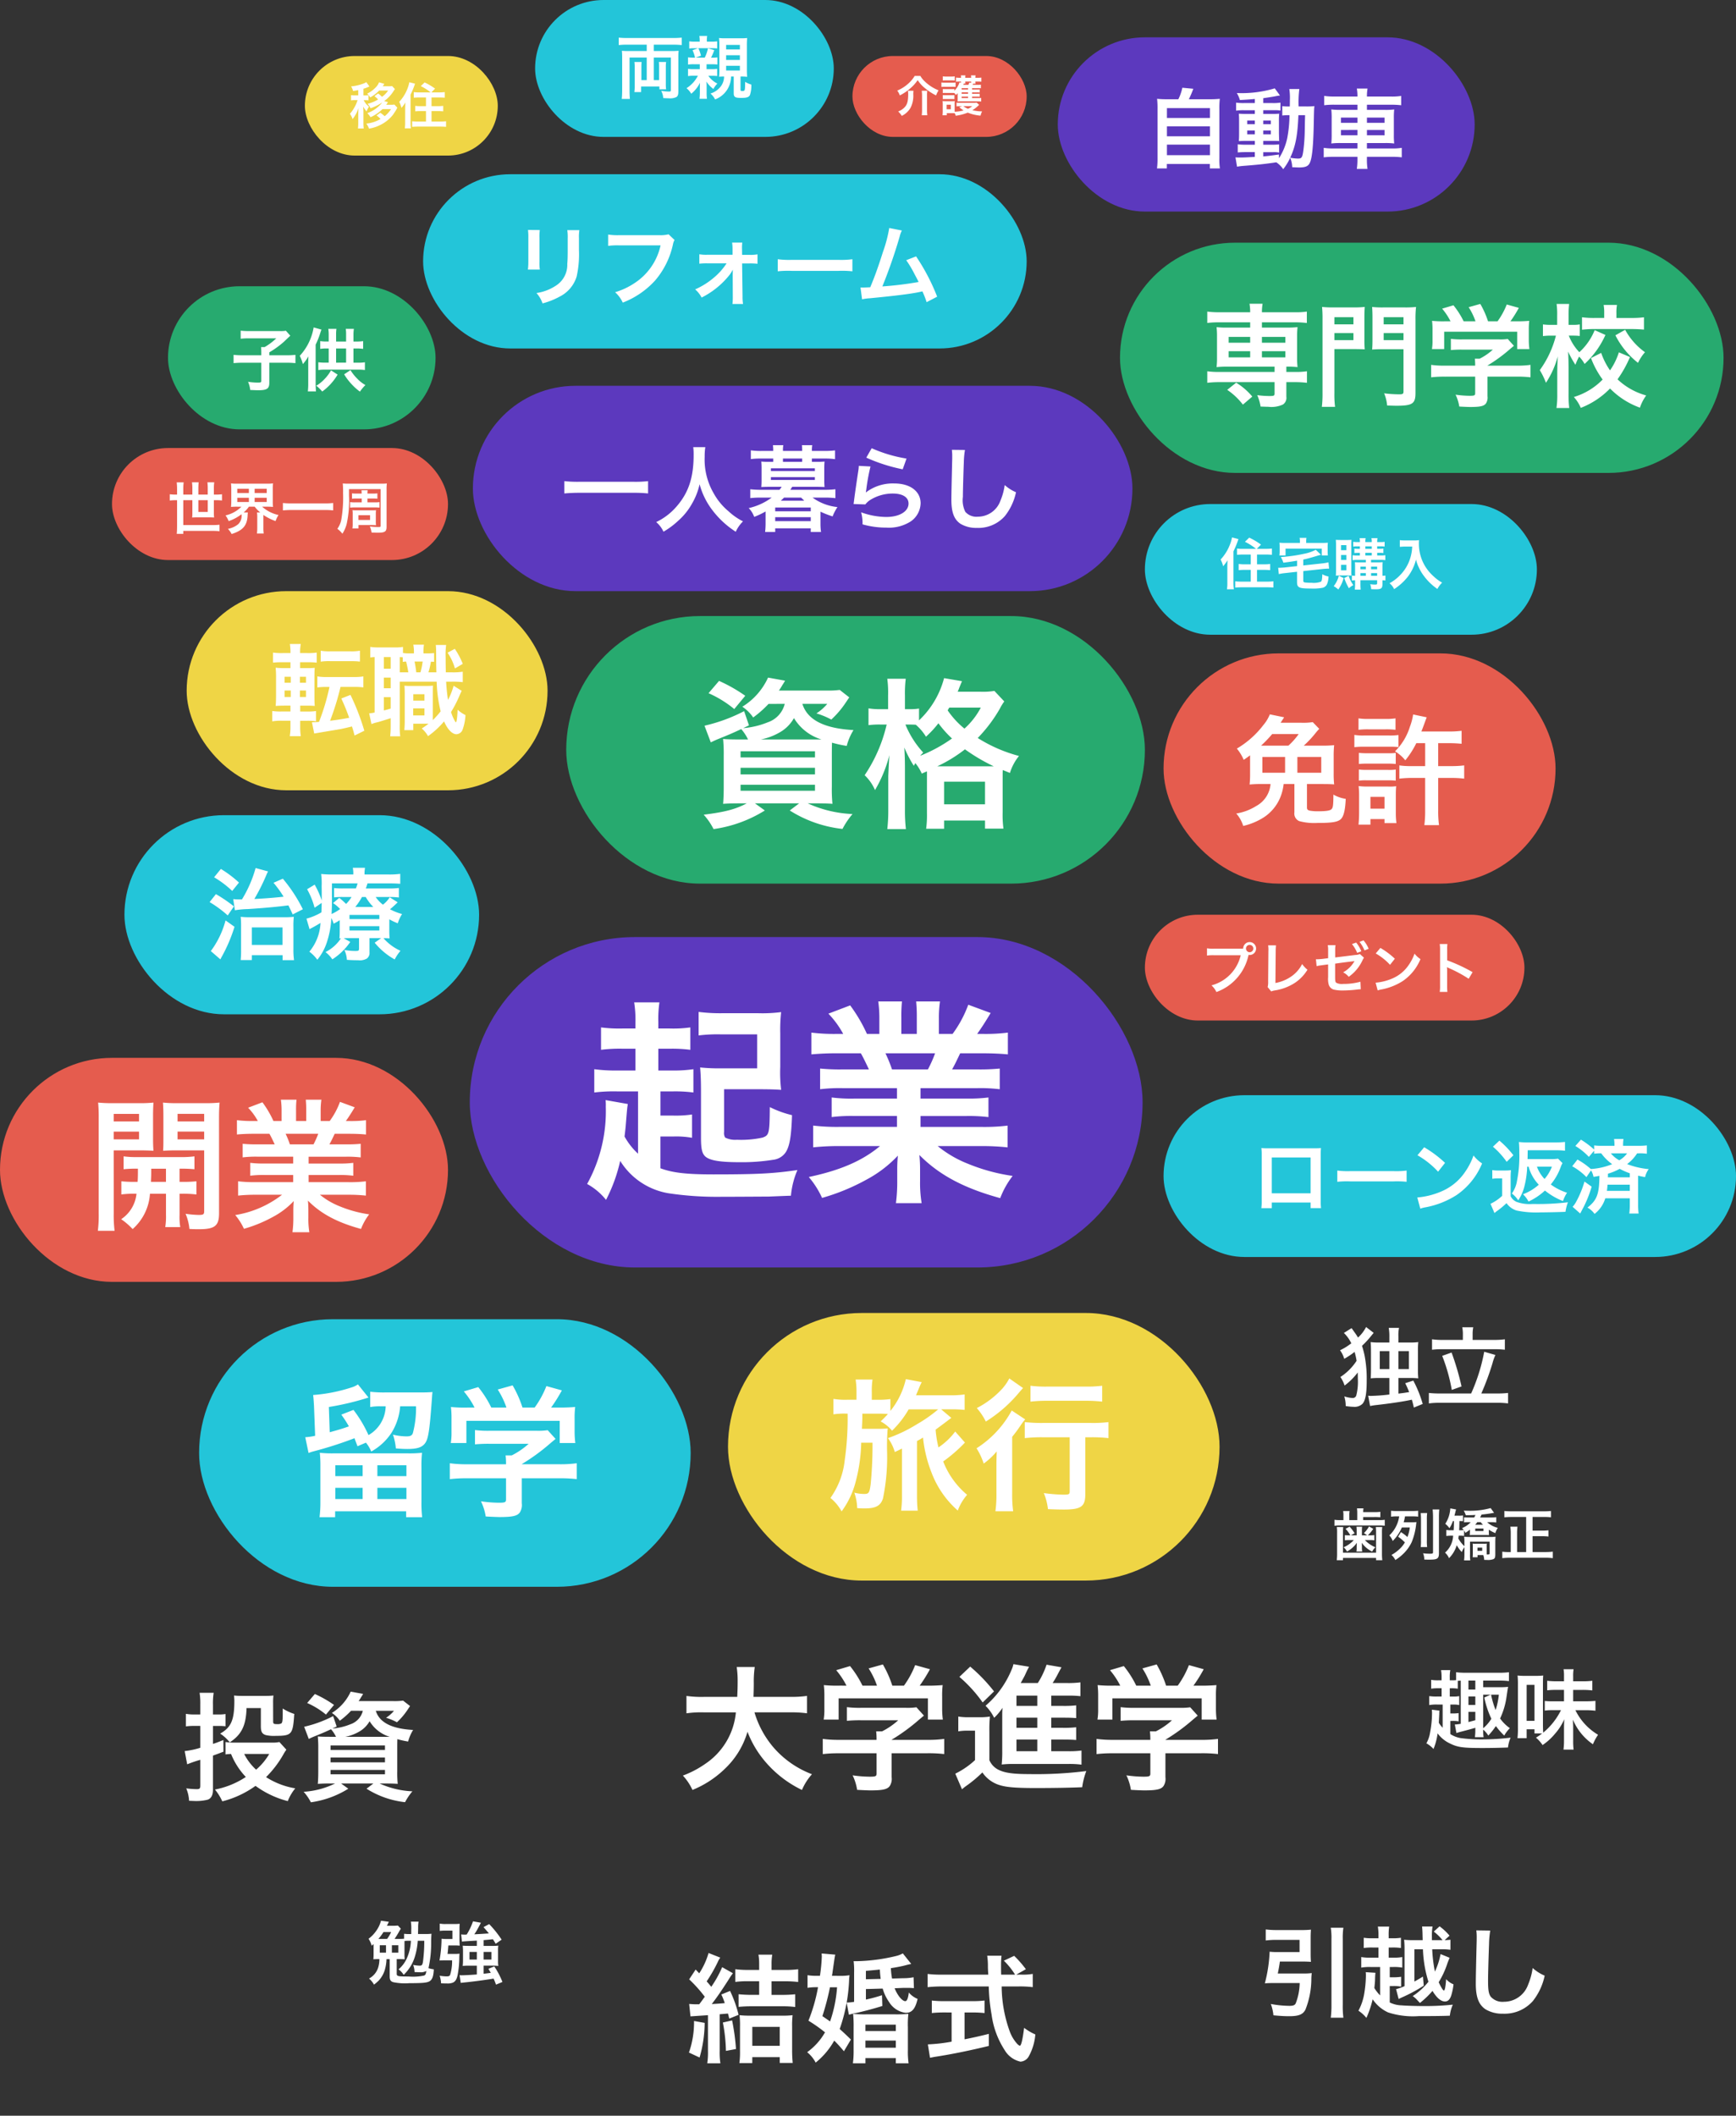<svg xmlns="http://www.w3.org/2000/svg" width="279" height="340"><rect width="100%" height="100%" fill="#333333" stroke="none"/><g data-name="グループ 14071"><g data-name="グループ 14053" transform="translate(-1718 -3621)"><rect data-name="長方形 18032" width="79" height="43" rx="21.5" transform="translate(1750 3833)" fill="#23c5d9"/><rect data-name="長方形 18034" width="79" height="43" rx="21.5" transform="translate(1835 3832)" fill="#efd545"/><rect data-name="長方形 18008" width="93" height="43" rx="21.5" transform="translate(1809 3720)" fill="#27aa6f"/><rect data-name="長方形 18009" width="97" height="37" rx="18.5" transform="translate(1898 3660)" fill="#27aa6f"/><rect data-name="長方形 18010" width="63" height="37" rx="18.5" transform="translate(1905 3726)" fill="#e55c4e"/><rect data-name="長方形 18013" width="72" height="36" rx="18" transform="translate(1718 3791)" fill="#e55c4e"/><rect data-name="長方形 18021" width="48" height="22" rx="11" transform="translate(1804 3621)" fill="#23c5d9"/><rect data-name="長方形 18039" width="43" height="23" rx="11.5" transform="translate(1745 3667)" fill="#27aa6f"/><rect data-name="長方形 18022" width="58" height="32" rx="16" transform="translate(1748 3716)" fill="#efd545"/><rect data-name="長方形 18036" width="57" height="32" rx="16" transform="translate(1738 3752)" fill="#23c5d9"/><rect data-name="長方形 18023" width="92" height="26" rx="13" transform="translate(1905 3797)" fill="#23c5d9"/><rect data-name="長方形 18027" width="63" height="21" rx="10.5" transform="translate(1902 3702)" fill="#23c5d9"/><rect data-name="長方形 18028" width="28" height="13" rx="6.5" transform="translate(1855 3630)" fill="#e55c4e"/><rect data-name="長方形 18031" width="31" height="16" rx="8" transform="translate(1767 3630)" fill="#efd545"/><rect data-name="長方形 18029" width="54" height="18" rx="9" transform="translate(1736 3693)" fill="#e55c4e"/><rect data-name="長方形 18015" width="97" height="28" rx="14" transform="translate(1786 3649)" fill="#23c5d9"/><rect data-name="長方形 18035" width="67" height="28" rx="14" transform="translate(1888 3627)" fill="#5c39be"/><path data-name="パス 9579" d="M1770.853 3847.107a44.291 44.291 0 006.371-1.518l-1.7-2.116a3.584 3.584 0 01-1.081.506 25.946 25.946 0 01-6.118 1.2c.069.552.092 1.012.138 1.725l.184 4.83a9.782 9.782 0 01-1.587.23l.529 2.53c.437-.161.529-.184.69-.23a62.459 62.459 0 006.693-2.139c.184.506.23.621.483 1.288l1.357-.575a5.578 5.578 0 01.851 1.426 9.226 9.226 0 003.312-3.1 9.361 9.361 0 001.334-4.163h2.551a15.611 15.611 0 01-.506 4.3c-.138.391-.414.529-1.035.529a9.826 9.826 0 01-2.162-.276 9.238 9.238 0 01.46 2.208c.8.069 1.357.092 1.84.092 1.518 0 2.3-.23 2.806-.851.575-.713.782-2.024 1.173-7.544.023-.414.046-.506.069-.759-.483.046-1.081.069-2 .069h-5.659a18.869 18.869 0 01-2.346-.115v2.461a8.611 8.611 0 011.771-.115h.713a5.469 5.469 0 01-2.76 4.623 20.213 20.213 0 00-2.415-4.048l-1.955.759a19.328 19.328 0 011.219 1.886c-1.035.368-1.725.575-3.082.943zm.713 7.452a18.424 18.424 0 01-2.166-.092 20.83 20.83 0 01.092 2.3v5.633a18.762 18.762 0 01-.138 2.415h2.507v-.941h11.412v.943h2.576a19.545 19.545 0 01-.115-2.417v-5.633a19.293 19.293 0 01.092-2.3 19.6 19.6 0 01-2.277.092zm.322 1.909h4.393v1.748h-4.393zm6.762 0h4.669v1.748h-4.669zm-6.762 3.632h4.393v1.8h-4.393zm6.762 0h4.669v1.8h-4.669zm20.677-1.539v3.4c0 .46-.161.529-1.173.529a20.936 20.936 0 01-2.854-.226 8.728 8.728 0 01.761 2.436c1.2.069 1.955.092 2.254.092 2.07 0 2.852-.184 3.243-.759a2.221 2.221 0 00.3-1.449v-4.023h5.98a22.722 22.722 0 012.852.138v-2.553a18.945 18.945 0 01-2.829.161h-6v-.023a32.2 32.2 0 004.6-3.358c.437-.368.437-.368.828-.69l-1.265-1.4a10.4 10.4 0 01-1.748.092h-7.617a16.773 16.773 0 01-2.323-.115v2.3a22.786 22.786 0 012.3-.092h6.325a12.18 12.18 0 01-2.714 1.863h-.989a10.76 10.76 0 01.069 1.265v.161h-6.256a19.517 19.517 0 01-2.783-.161v2.551a22.408 22.408 0 012.806-.138zm-6.141-11.361a22.12 22.12 0 01-2.714-.092 15.116 15.116 0 01.092 1.909v2.116a10.084 10.084 0 01-.115 1.767h2.507v-3.565h15v3.565h2.507a13.943 13.943 0 01-.115-1.748v-2.139a14.435 14.435 0 01.092-1.909 27.684 27.684 0 01-2.829.092h-1.039a24.1 24.1 0 001.725-2.76l-2.484-.69a15.239 15.239 0 01-1.886 3.45h-1.955a18.2 18.2 0 00-1.587-3.565l-2.392.669a13.452 13.452 0 011.4 2.9h-2.435a16.958 16.958 0 00-2.093-3.29l-2.323.69a13.324 13.324 0 011.725 2.6z" fill="#fff"/><path data-name="パス 9572" d="M1868.779 3847.487a22.382 22.382 0 01-3.379 2.369 23.384 23.384 0 01-4.694 2.254 6.982 6.982 0 011.1 2.231c.207-.092.6-.276 1.15-.552v7.611a16.161 16.161 0 01-.138 2.369h2.672a21.974 21.974 0 01-.115-2.369v-8.83a10.336 10.336 0 00.966-.552 21.194 21.194 0 001.38 5.658 15.26 15.26 0 004.209 6.072 8.093 8.093 0 011.5-2.53 13.239 13.239 0 01-3.846-5.359 24.221 24.221 0 003.496-3.036l-1.564-1.771a10.95 10.95 0 01-2.691 2.548 17.592 17.592 0 01-.46-2.852c.345-.253 1.518-1.127 1.7-1.265.414-.322.483-.368.828-.621l-1.633-1.38h1.52a19.925 19.925 0 012.254.092v-2.484a16.38 16.38 0 01-2.369.138h-5.451c.184-.437.23-.552.483-1.15a9.854 9.854 0 01.437-.966l-2.553-.483a12.647 12.647 0 01-2.481 5.111v-1.909a12.735 12.735 0 01-2.07.115h-.92v-1.246a12.158 12.158 0 01.115-2h-2.714a12.5 12.5 0 01.138 2.024v1.219h-1.449a11.656 11.656 0 01-2.254-.138v2.484a11.311 11.311 0 012.024-.115h.253a47.322 47.322 0 01-.46 7.452 12.732 12.732 0 01-2.3 6.1 7.143 7.143 0 011.794 2.162 13.9 13.9 0 002.3-4.922 26.458 26.458 0 00.851-6.118h1.817a63.718 63.718 0 01-.3 6.693c-.184 1.357-.3 1.541-1.035 1.541a6.4 6.4 0 01-1.59-.209 8.06 8.06 0 01.46 2.484c.6.046.851.046 1.2.046 1.794 0 2.553-.414 2.944-1.587a32.756 32.756 0 00.667-7.36 37 37 0 01.092-3.91 16.4 16.4 0 01-1.84.069h-2.3c.046-.966.046-.966.069-1.679v-.759H1859c.759 0 1.2.023 1.7.046a13.978 13.978 0 01-1.173 1.2 6.021 6.021 0 011.84 1.495 15.659 15.659 0 002.668-3.427zm21.137 4.485v8.671c0 .506-.115.552-1.035.552a27.033 27.033 0 01-3.128-.253 9.251 9.251 0 01.667 2.576 56.92 56.92 0 002.553.069c2.783 0 3.45-.483 3.45-2.461v-9.154h.989a23.838 23.838 0 012.737.138v-2.576a20.243 20.243 0 01-2.806.138h-7.82a23.6 23.6 0 01-2.829-.138v2.576a24.422 24.422 0 012.829-.138zm-9.706-9.453a8.062 8.062 0 01-1.1 1.61 14.514 14.514 0 01-4.121 3.151 10.437 10.437 0 011.449 2.162 21.967 21.967 0 005.29-4.6c.437-.506.437-.506.69-.782zm3.4 3.726a23.561 23.561 0 012.691-.138h6.256a22.626 22.626 0 012.576.138v-2.553a19.49 19.49 0 01-2.622.138h-6.21a19.7 19.7 0 01-2.691-.138zm-5.47 14.697a19.9 19.9 0 01-.161 2.921h2.852a19.762 19.762 0 01-.161-2.9v-9.063c.6-.736.805-1.035 1.334-1.794a8.129 8.129 0 01.759-1.006l-2.163-1.429a16.481 16.481 0 01-5.657 6.072 10.567 10.567 0 011.15 2.457 11.334 11.334 0 002.093-1.951c-.046 1.564-.046 1.7-.046 2.668z" fill="#fff"/><path data-name="パス 9577" d="M1844.952 3896.176a19.584 19.584 0 012.75.154v-2.794a18.319 18.319 0 01-2.772.154h-5.83c.022-.814.044-1.32.044-2.222a16.388 16.388 0 01.154-2.574h-2.9a14.7 14.7 0 01.154 2.2c0 1.144-.022 1.5-.066 2.6h-5.39a17.388 17.388 0 01-2.772-.154v2.794a16.719 16.719 0 012.75-.154h5.192a11.183 11.183 0 01-4.95 8.294 15.79 15.79 0 01-3.568 1.866 8.636 8.636 0 011.54 2.31 16.307 16.307 0 005.258-3.45 13.3 13.3 0 003.586-5.9 16.512 16.512 0 003.322 5.324 17.855 17.855 0 005.434 4.026 9.059 9.059 0 011.606-2.53 15.353 15.353 0 01-6.072-4.18 15.362 15.362 0 01-3.168-5.764zm13.926 6.578v3.256c0 .44-.154.506-1.122.506a20.025 20.025 0 01-2.728-.216 8.348 8.348 0 01.726 2.332c1.144.066 1.87.088 2.156.088 1.98 0 2.728-.176 3.1-.726a2.124 2.124 0 00.29-1.394v-3.85h5.72a21.734 21.734 0 012.728.132v-2.438a18.121 18.121 0 01-2.708.156h-5.74v-.022a30.8 30.8 0 004.4-3.214c.418-.352.418-.352.792-.66l-1.21-1.342a9.943 9.943 0 01-1.672.088h-7.282a16.043 16.043 0 01-2.222-.11v2.2a21.8 21.8 0 012.2-.088h6.05a11.651 11.651 0 01-2.6 1.782h-.946a10.292 10.292 0 01.066 1.21v.156h-5.984a18.668 18.668 0 01-2.662-.154v2.442a21.434 21.434 0 012.684-.132zm-5.878-10.868a21.158 21.158 0 01-2.6-.088 14.46 14.46 0 01.088 1.826v2.024a9.646 9.646 0 01-.11 1.694h2.4v-3.41h14.35v3.41h2.4a13.337 13.337 0 01-.11-1.672v-2.046a13.807 13.807 0 01.082-1.824 26.481 26.481 0 01-2.706.088h-.99a23.049 23.049 0 001.65-2.64l-2.376-.66a14.576 14.576 0 01-1.8 3.3h-1.87a17.407 17.407 0 00-1.518-3.41l-2.288.638a12.867 12.867 0 011.342 2.772h-2.332a16.221 16.221 0 00-2-3.146l-2.222.66a12.744 12.744 0 011.65 2.486zm33.95 8.668h1.782c1.21 0 1.606.022 2.222.066v-2.046a16.826 16.826 0 01-2.222.088h-1.782v-1.628h1.782c1.21 0 1.606.022 2.222.066v-2.046a16.826 16.826 0 01-2.222.088h-1.782v-1.65h2.816a14.545 14.545 0 011.87.088v-2.222a14.812 14.812 0 01-2.178.11h-2.288a14.8 14.8 0 00.9-1.562c.308-.572.374-.7.528-.968l-2.4-.418a13.232 13.232 0 01-1.408 2.948h-2.75c.418-.748.638-1.166.66-1.21.33-.726.33-.726.682-1.408l-2.508-.418a4.584 4.584 0 01-.33.968 15.274 15.274 0 01-4.154 5.72 7.184 7.184 0 011.386 1.936 9.125 9.125 0 001.342-1.606c-.044.528-.044.836-.044 1.3v5.588a19.607 19.607 0 01-.088 2.222 15.956 15.956 0 012-.088h8.624a15.141 15.141 0 012.2.11v-2.268a14.045 14.045 0 01-2.222.11h-2.638zm-2.244 0v1.87h-3.344v-1.87zm0-1.892h-3.344v-1.628h3.344zm0-3.52h-3.344v-1.65h3.344zm-12.518-4.664a22.191 22.191 0 013.74 4.114l1.826-1.782a26.724 26.724 0 00-3.828-3.982zm-.176 8.756a7.727 7.727 0 011.474-.11h1.214v4.73a13.15 13.15 0 01-3.172 2.178l1.078 2.508a8.241 8.241 0 01.726-.572 20.475 20.475 0 002.552-2.134 5.153 5.153 0 002.728 2.024c1.1.352 2.618.484 5.9.484 2.6 0 5.456-.044 7.414-.132a11.543 11.543 0 01.66-2.6 64.165 64.165 0 01-9.156.49c-2.508 0-3.85-.176-4.84-.638a3.046 3.046 0 01-1.584-1.608v-4.6a22.166 22.166 0 01.088-2.4 9.688 9.688 0 01-1.672.11h-1.65a9.839 9.839 0 01-1.76-.11zm30.866 3.52v3.256c0 .44-.154.506-1.122.506a20.025 20.025 0 01-2.728-.216 8.348 8.348 0 01.726 2.332c1.144.066 1.87.088 2.156.088 1.98 0 2.728-.176 3.1-.726a2.124 2.124 0 00.29-1.394v-3.85h5.72a21.734 21.734 0 012.728.132v-2.438a18.121 18.121 0 01-2.708.156h-5.74v-.022a30.8 30.8 0 004.4-3.212c.418-.352.418-.352.792-.66l-1.21-1.342a9.943 9.943 0 01-1.672.088h-7.284a16.043 16.043 0 01-2.222-.11v2.2a21.8 21.8 0 012.2-.088h6.05a11.651 11.651 0 01-2.6 1.782h-.946a10.292 10.292 0 01.066 1.21v.154h-5.98a18.668 18.668 0 01-2.662-.154v2.442a21.434 21.434 0 012.684-.132zm-5.878-10.868a21.158 21.158 0 01-2.6-.088 14.46 14.46 0 01.088 1.826v2.024a9.646 9.646 0 01-.11 1.694h2.4v-3.41h14.35v3.41h2.4a13.336 13.336 0 01-.11-1.672v-2.046a13.807 13.807 0 01.082-1.824 26.481 26.481 0 01-2.706.088h-.99a23.049 23.049 0 001.65-2.64l-2.376-.66a14.576 14.576 0 01-1.8 3.3h-1.87a17.407 17.407 0 00-1.518-3.41l-2.288.638a12.867 12.867 0 011.342 2.772h-2.332a16.221 16.221 0 00-2-3.146l-2.222.66a12.744 12.744 0 011.65 2.486z" fill="#fff"/><g data-name="グループ 14049" transform="translate(1793.5 3771.588)"><rect data-name="長方形 18006" width="108.129" height="53.099" rx="26.55" fill="#5c39be"/><path data-name="パス 9563" d="M27.044 34.814a10.712 10.712 0 01-2.17-2.765c.105-.875.175-1.47.21-2 .21-2.555.21-2.555.315-3.22l-3.57-.63a8.909 8.909 0 01.03 1.09 24.155 24.155 0 01-3 12.39 10.145 10.145 0 013.04 2.555 25.709 25.709 0 002.275-6.265 11.316 11.316 0 007.805 5.21 52.692 52.692 0 008.4.56c2.065 0 7.315-.035 7.665-.035 2.555-.105 2.555-.105 3.57-.14a13.445 13.445 0 011.045-4.125c-3.815.56-6.37.7-13.51.7-4.27 0-6.51-.245-8.505-.98v-5.11h2.065a14.379 14.379 0 013.01.21v-3.745a18.043 18.043 0 01-3.01.175h-2.06v-3.885h1.89a22.255 22.255 0 013.4.175v-3.745a21.7 21.7 0 01-3.535.21h-2.1v-3.5h1.82a22.662 22.662 0 013.325.175v-3.6a19.675 19.675 0 01-3.325.175h-1.82v-1.015a18.566 18.566 0 01.175-3.185h-4.06a18.111 18.111 0 01.205 3.185v1.015h-2.065a22.711 22.711 0 01-3.465-.175v3.6a23.508 23.508 0 013.5-.175h2.03v3.5h-2.8a25.508 25.508 0 01-3.815-.21v3.745a25.432 25.432 0 013.78-.175h3.255zm13.825-10.36h5.29c2.1 0 2.9.035 3.885.1a22.716 22.716 0 01-.145-3.675v-5.42a26.324 26.324 0 01.14-3.4 23.563 23.563 0 01-3.68.18h-5.8a27.309 27.309 0 01-3.78-.21v3.78a24.682 24.682 0 013.5-.175h5.91v5.46h-5.67a28.985 28.985 0 01-3.5-.14c.1 1.12.14 2.2.14 3.92v7.385c0 1.785.175 2.52.7 3.01.735.63 2.31.91 5.46.91a31.507 31.507 0 005.425-.385 2.8 2.8 0 002.065-1.26c.6-.98.875-2.555.98-5.915a16.544 16.544 0 01-3.57-1.295c-.035 4.27-.105 4.515-1.155 4.9a16.071 16.071 0 01-4.13.35 3.611 3.611 0 01-1.89-.35 1.418 1.418 0 01-.175-.91zm27.79-.175v1.68h-6.93a24.853 24.853 0 01-3.57-.18v3.15a25.152 25.152 0 013.57-.175h6.93v1.75h-9.275a32.489 32.489 0 01-4.2-.21v3.5a38.474 38.474 0 014.235-.205h6.51c-2.8 2.345-6.335 3.89-11.445 4.97a14.325 14.325 0 012.135 3.36 33.862 33.862 0 007.14-2.94 19.466 19.466 0 005.04-3.85 23.566 23.566 0 00-.1 2.38v1.68a26.123 26.123 0 01-.21 3.57h4.13a19.913 19.913 0 01-.25-3.535v-1.715a23.957 23.957 0 00-.11-2.485c3.155 3.185 7.11 5.32 12.99 6.93a13.86 13.86 0 012-3.57 30.04 30.04 0 01-7.29-1.995 18.17 18.17 0 01-4.76-2.8h7.04a37.81 37.81 0 014.2.21v-3.5a30.914 30.914 0 01-4.235.21h-9.765v-1.75h7.32a25.693 25.693 0 013.6.175v-3.155a25.39 25.39 0 01-3.6.175h-7.32v-1.675h9.135a25.692 25.692 0 013.6.175v-3.325a32.186 32.186 0 01-3.6.14h-4.06c.49-.875.63-1.19 1.3-2.59h3.5c1.715 0 3.08.07 4.165.175v-3.5a28.38 28.38 0 01-3.955.21h-.98c.77-1.085 1.33-1.96 2.17-3.36l-3.6-1.33a18.675 18.675 0 01-2.52 4.69h-2.2v-2.485a18.376 18.376 0 01.175-2.73h-3.83a24.928 24.928 0 01.105 2.59v2.625h-2.485v-2.625a23.571 23.571 0 01.1-2.59h-3.81a19.466 19.466 0 01.175 2.73v2.485h-1.995a24.745 24.745 0 00-2.695-4.585l-3.5 1.33a14.794 14.794 0 012.38 3.255h-1.12a29.659 29.659 0 01-3.99-.21v3.5a44.12 44.12 0 014.165-.175h3.78c.385.665.77 1.47 1.3 2.59h-4.24a31.789 31.789 0 01-3.605-.14v3.325a26 26 0 013.605-.175zm-.8-3.01a22.34 22.34 0 00-1.055-2.59h7.98a20.412 20.412 0 01-1.155 2.59z" fill="#fff"/></g><path data-name="パス 9566" d="M1844.118 3734.112a4.177 4.177 0 01-2.73 2.964 13.1 13.1 0 01-3.952.936l.936-.442-.78-2.288a26.583 26.583 0 01-6.37 2.34l1.014 2.678c.494-.234.754-.364 1.144-.52 1.924-.78 2.236-.91 3.744-1.612a7.078 7.078 0 011.092 1.664h-1.352c-1.2 0-2.106-.026-2.652-.078a24.735 24.735 0 01.1 2.7v5.126c0 1.092-.052 2.132-.1 2.6.65-.052 1.56-.078 2.756-.078h1.04c-1.768.936-3.484 1.4-6.916 1.82a10.414 10.414 0 011.586 2.314 21.022 21.022 0 008.242-2.99l-1.586-1.146h7.1l-1.51 1.146a19.859 19.859 0 008.476 2.964 12.59 12.59 0 011.612-2.392 19.234 19.234 0 01-7.202-1.718h1.222c1.092 0 2.158.026 2.756.078a23.143 23.143 0 01-.1-2.756v-4.81c0-.806 0-1.56.026-2.262a19.862 19.862 0 002.366.52 9.313 9.313 0 011.088-2.546c-4.732-.26-7.41-1.638-8.216-4.212h4a7.752 7.752 0 01-1.742 1.534 12.448 12.448 0 012.392.988 14.861 14.861 0 002.288-2.678c.338-.494.39-.6.6-.884l-1.534-1.2a13.986 13.986 0 01-2.158.1h-7.618a8.5 8.5 0 00.546-.858 7.772 7.772 0 00.442-.728l-2.73-.494a10.711 10.711 0 01-4.134 4.68 6.4 6.4 0 011.744 1.728 17.523 17.523 0 002.47-2.184zm-3.848 5.72a9.644 9.644 0 002.912-1.066 6.051 6.051 0 002.418-2.366 7.808 7.808 0 004.42 3.432h-9.75zm-3.25 1.9h11.96v.988h-11.96zm0 2.652h11.96v1.066h-11.96zm0 2.73h11.96v.962h-11.96zm.754-14.3a24.822 24.822 0 00-4.212-2.392l-1.69 1.976a17.565 17.565 0 014.134 2.548zm29.2 12.142v6.654a16.459 16.459 0 01-.13 2.574h2.886v-1.326h6.578v1.3h2.962a16.426 16.426 0 01-.13-2.6v-5.72c0-.6 0-.78.026-1.092l1.144.468a8.16 8.16 0 011.456-2.73 23.7 23.7 0 01-6.63-2.886 23.467 23.467 0 003.564-4.732 7.813 7.813 0 01.7-1.144l-1.586-1.69a11.44 11.44 0 01-2.262.13h-3.64a6.6 6.6 0 00.26-.65c.26-.624.312-.78.442-1.04l-2.886-.494a14.383 14.383 0 01-4.028 6.786v-1.9a8.024 8.024 0 01-1.508.1h-.756v-2.184a18.818 18.818 0 01.13-2.7h-2.966a17.122 17.122 0 01.13 2.7v2.184h-1.2a11.121 11.121 0 01-1.95-.13v2.7a13.347 13.347 0 011.924-.1h.996a24.356 24.356 0 01-3.538 8.144 7.193 7.193 0 011.664 2.392 21.726 21.726 0 002.314-5.616c-.078 1.146-.078 1.146-.182 3.38v5.3a26.683 26.683 0 01-.156 3.2h2.99a25.507 25.507 0 01-.156-3.2v-6.5c0-1.274-.026-2.184-.1-3.406a18.84 18.84 0 001.53 2.942c.1-.208.156-.26.234-.442a6.953 6.953 0 011.04 1.69zm-2.758-7.516c.338 0 .468 0 .962.026a7.915 7.915 0 011.638 1.924 16.216 16.216 0 002-2.158 17.37 17.37 0 002.184 2.444 23.916 23.916 0 01-5.12 2.782c.182-.208.26-.286.494-.52a15.085 15.085 0 01-2.86-4.5zm4.42 6.708a23.205 23.205 0 004.446-2.73 29.855 29.855 0 004.628 2.73h-9.074zm6.994-9.438a11.993 11.993 0 01-2.63 3.38 13.746 13.746 0 01-2.7-2.938c.13-.208.156-.26.26-.442zm-5.9 11.908h6.578v3.64h-6.58z" fill="#fff"/><path data-name="パス 9584" d="M1918.92 3672.8v.846h-3.69a13.431 13.431 0 01-1.71-.072 12.44 12.44 0 01.072 1.44v3.546a12.647 12.647 0 01-.072 1.44 14.175 14.175 0 011.71-.072h7.614v.846h-8.874a13.345 13.345 0 01-1.944-.108v1.854a16.031 16.031 0 011.908-.108h8.91v1.814c0 .36-.108.414-.774.414a14.119 14.119 0 01-2.016-.14 7.246 7.246 0 01.54 1.836c.594.018.99.036 1.242.036a4.423 4.423 0 002.34-.36 1.28 1.28 0 00.558-1.26v-2.34h1.422a15.944 15.944 0 011.89.108v-1.858a11.082 11.082 0 01-1.926.108h-1.386v-.846a15.1 15.1 0 011.8.072 12.04 12.04 0 01-.072-1.44v-3.546a12.04 12.04 0 01.072-1.44 13.431 13.431 0 01-1.71.072h-4.014v-.842h5.328a13.916 13.916 0 011.89.108v-1.836a11.082 11.082 0 01-1.926.108h-5.292a7.81 7.81 0 01.108-1.368h-2.106a7.388 7.388 0 01.108 1.368h-4.95a13.345 13.345 0 01-1.944-.108v1.828a14.018 14.018 0 011.908-.1zm0 2.34v.936h-3.456v-.936zm1.89 0h3.762v.936h-3.762zm-1.89 2.3v.99h-3.456v-.99zm1.89 0h3.762v.99h-3.762zm-1.548 7.29a10.421 10.421 0 00-2.592-2.23l-1.44 1.15a10.65 10.65 0 012.52 2.376zm13.194-7.63h3.222c.63 0 1.224.018 1.656.036a16.02 16.02 0 01-.054-1.6V3672c0-.7.018-1.17.054-1.674a15.209 15.209 0 01-1.834.074h-3.188a15.993 15.993 0 01-1.836-.072 20.125 20.125 0 01.072 2.034v11.792a17.391 17.391 0 01-.108 2.232h2.124a15.789 15.789 0 01-.108-2.214zm0-5.13h3.06v1.152h-3.06zm0 2.556h3.06v1.134h-3.06zm13.032-2.178a16.024 16.024 0 01.09-2.016 16.708 16.708 0 01-1.872.072h-3.348a15.6 15.6 0 01-1.836-.072c.036.558.054 1.062.054 1.674v3.528c0 .774-.018 1.224-.054 1.638a20.141 20.141 0 011.656-.054h3.384v6.8c0 .378-.126.45-.684.45a19.428 19.428 0 01-2.43-.162 6.645 6.645 0 01.486 1.962c.738.018 1.152.036 1.476.036 2.592 0 3.078-.324 3.078-2.052zm-5.112-.378h3.186v1.152h-3.186zm0 2.556h3.186v1.134h-3.186zm14.706 7v2.664c0 .36-.126.414-.918.414a16.384 16.384 0 01-2.232-.18 6.83 6.83 0 01.594 1.908c.936.054 1.53.072 1.764.072 1.62 0 2.232-.144 2.538-.594a1.738 1.738 0 00.234-1.134v-3.15h4.68a17.782 17.782 0 012.232.108v-2a14.826 14.826 0 01-2.214.126h-4.7v-.018a25.2 25.2 0 003.6-2.628c.342-.288.342-.288.648-.54l-.99-1.1a8.135 8.135 0 01-1.368.072h-5.956a13.127 13.127 0 01-1.818-.09v1.8a17.832 17.832 0 011.8-.072h4.95a9.532 9.532 0 01-2.126 1.462h-.774a8.421 8.421 0 01.054.99v.126h-4.9a15.274 15.274 0 01-2.178-.126v2a17.537 17.537 0 012.2-.108zm-4.806-8.892a17.311 17.311 0 01-2.124-.072 11.83 11.83 0 01.072 1.494v1.656a7.892 7.892 0 01-.09 1.386h1.966v-2.79h11.732v2.792h1.962a10.912 10.912 0 01-.094-1.37v-1.674a11.3 11.3 0 01.072-1.494 21.666 21.666 0 01-2.214.072h-.81a18.858 18.858 0 001.35-2.16l-1.944-.54a11.926 11.926 0 01-1.476 2.7h-1.53a14.242 14.242 0 00-1.242-2.79l-1.872.522a10.527 10.527 0 011.1 2.268h-1.906a13.271 13.271 0 00-1.638-2.574l-1.818.54a10.427 10.427 0 011.35 2.034zm27.9 4.986a10.837 10.837 0 01-1.422 2.9 11.425 11.425 0 01-1.422-2.81l-1.638.828a14.17 14.17 0 001.872 3.456 10.77 10.77 0 01-4.626 2.806 6.315 6.315 0 011.116 1.746 13.153 13.153 0 004.7-3.114 12.811 12.811 0 004.804 3.08 7.2 7.2 0 011.008-1.962 10.873 10.873 0 01-4.608-2.592 18.545 18.545 0 002-3.582zm-3.888-3.564a9.7 9.7 0 01-2.466 3.544 8.094 8.094 0 01-1.692-2.664h.72a10.139 10.139 0 011.044.054v-1.854a6.239 6.239 0 01-1.08.072h-.72v-1.494a15.447 15.447 0 01.09-1.872h-2.016a12.138 12.138 0 01.09 1.872v1.494h-.9a9.9 9.9 0 01-1.386-.072v1.874a10.583 10.583 0 011.386-.072h.7a16.178 16.178 0 01-2.592 5.544 11.926 11.926 0 01.99 2.034 14.724 14.724 0 001.908-4.248 83.655 83.655 0 00-.072 1.476l-.018.918v3.69a14.357 14.357 0 01-.126 2.214h2.052a17.859 17.859 0 01-.108-2.214V3680c0-.2-.018-1.116-.018-1.188-.036-.99-.036-.99-.054-1.314a16.24 16.24 0 001.17 2.124 10.339 10.339 0 01.596-1.322 5.654 5.654 0 01.882 1.188 14.269 14.269 0 003.348-4.662zm1.53-1.962h-1.566a14.919 14.919 0 01-2-.108v2a15.994 15.994 0 012.016-.108h5.94c.792 0 1.4.036 2 .09v-1.98a14.81 14.81 0 01-1.98.108h-2.448v-.774a6.6 6.6 0 01.09-1.314h-2.142a7.112 7.112 0 01.09 1.35zm1.8 2.79a13.075 13.075 0 003.636 4.428 7.39 7.39 0 011.116-1.712 10.784 10.784 0 01-3.186-3.6z" fill="#fff"/><g data-name="グループ 14050" transform="translate(1793.914 3683.469)"><rect data-name="長方形 18012" width="106" height="33" rx="16.5" transform="translate(.086 -.469)" fill="#5c39be"/><path data-name="パス 9582" d="M28.242 14.85a18.1 18.1 0 01-2.28.105h-8.88a19.343 19.343 0 01-2.3-.105v1.98a26.04 26.04 0 012.3-.105h8.88a20.452 20.452 0 012.28.105zm7.26-5.46a9.811 9.811 0 01.06 1.26c0 3.6-.81 6.06-2.745 8.28a10 10 0 01-3.27 2.5 4.487 4.487 0 011.17 1.545 12.652 12.652 0 002.325-1.72 10.443 10.443 0 002.31-2.88 10.733 10.733 0 001.17-3.03 11.859 11.859 0 002 4.1 14.6 14.6 0 003.81 3.54 5.581 5.581 0 011.165-1.67 9.989 9.989 0 01-2.325-1.62 10.054 10.054 0 01-2.365-2.85 10.767 10.767 0 01-1.47-5.91 9.924 9.924 0 01.1-1.545zm19.065 2.355v-.525h2.085a10.826 10.826 0 011.635.1V9.91a14.1 14.1 0 01-1.7.09h-2.02v-.1a4.219 4.219 0 01.06-.825h-1.665a6.493 6.493 0 01.045.825v.1h-3.09v-.1a4.123 4.123 0 01.06-.825h-1.67a6.493 6.493 0 01.045.825v.1h-1.9a11.262 11.262 0 01-1.695-.1v1.41a11.283 11.283 0 011.65-.09h1.95v.525h-.735a9.846 9.846 0 01-1.185-.045c.03.345.045.66.045 1.05v2.025c0 .39-.015.69-.045 1.02.375-.015.735-.03 1.185-.03h2.085a4.783 4.783 0 01-.345.48h-2.955a14.907 14.907 0 01-1.74-.09v1.425a14.548 14.548 0 011.74-.085h1.7a9.819 9.819 0 01-3.695 1.69 3.842 3.842 0 01.885 1.41 12.805 12.805 0 001.83-.87v1.98a12.5 12.5 0 01-.075 1.32h1.62v-.585h5.715v.585h1.65a9.128 9.128 0 01-.09-1.32v-1.95a15.118 15.118 0 001.95.765 7.566 7.566 0 01.78-1.5 8.211 8.211 0 01-4.005-1.525h1.95a14.107 14.107 0 011.725.09v-1.43a14.637 14.637 0 01-1.725.09h-5.52c.06-.09.06-.09.3-.48h4c.45 0 .825.015 1.2.03a9.992 9.992 0 01-.045-1.02V12.75c0-.42.015-.72.045-1.05a10.2 10.2 0 01-1.185.045zm-1.56 0h-3.09v-.525h3.09zm-.18 5.75c.255.24.345.33.51.495h-3.765c.24-.21.36-.33.525-.495zm-4.845-4.71h7.065v.45h-7.065zm0 1.425h7.065v.45h-7.065zm.69 4.875h5.715v.61h-5.715zm0 1.56h5.715v.64h-5.715zm14.64-9.57a27.15 27.15 0 005.85 1.875l.615-1.725a22.5 22.5 0 01-5.6-1.665zm-1.205 1.32a6.121 6.121 0 01-.09.87c-.27 1.77-.51 3.435-.63 4.365-.075.57-.075.63-.12.9l1.89.06a3.265 3.265 0 01.675-.645 6.827 6.827 0 013.735-1.1c1.59 0 2.535.6 2.535 1.605 0 1.275-1.47 2.16-3.585 2.16a12.109 12.109 0 01-4.035-.75 6.656 6.656 0 01.225 1.935 13.793 13.793 0 003.83.525 6.48 6.48 0 003.96-1.025 3.652 3.652 0 001.545-2.89c0-1.92-1.68-3.18-4.23-3.18a7.109 7.109 0 00-4.545 1.425l-.03-.03c.045-.225.045-.225.075-.435a31.74 31.74 0 01.675-3.69zm14.955-2.58a7.46 7.46 0 01.06 1.02c0 .21 0 .525-.015.975-.09 3.765-.12 5.265-.12 6.045 0 2.01.435 3.165 1.47 3.855a4.89 4.89 0 002.63.655 5.677 5.677 0 004.5-1.905 9.24 9.24 0 001.785-3.825 6.478 6.478 0 01-1.815-1.155 10.056 10.056 0 01-.69 2.52 3.859 3.859 0 01-3.63 2.565 2.375 2.375 0 01-2.01-.78 4.169 4.169 0 01-.39-2.415c0-1.065.09-4.11.15-5.505a13.712 13.712 0 01.18-2.025z" fill="#fff"/></g><path data-name="パス 9567" d="M1927.533 3740.828a16.724 16.724 0 001.843-1.957 8.752 8.752 0 01.646-.741l-1.045-1.083a9.833 9.833 0 01-1.862.1h-3.306c.152-.228.152-.228.57-.874l-2.3-.475a6.114 6.114 0 01-1.025 1.702 14.777 14.777 0 01-4.275 3.8 7.2 7.2 0 011.1 1.805c.494-.323.646-.437 1.026-.722v2.907a15.428 15.428 0 01-.076 1.786 16.989 16.989 0 011.902-.076h1.463a4.407 4.407 0 01-2.318 3.537 8.56 8.56 0 01-3.192 1.197 5.378 5.378 0 011.116 1.995 10.491 10.491 0 003.292-1.368 7 7 0 002.641-3.154 7.974 7.974 0 00.567-2.207h1.729v4.544a1.326 1.326 0 00.763 1.406 9.021 9.021 0 002.869.3c2.451.004 3.339-.15 3.839-.623.456-.456.7-1.444.779-3.249a5.56 5.56 0 01-1.979-.684c-.017 1.706-.055 2.106-.321 2.356-.247.228-.874.323-2.223.323a6.852 6.852 0 01-1.254-.1c-.342-.076-.456-.209-.456-.494V3747h2.527c.912 0 1.368.019 1.843.057a15.492 15.492 0 01-.076-1.767v-2.752a16.516 16.516 0 01.076-1.786 18.092 18.092 0 01-2.052.076zm-6.859 0a21.469 21.469 0 001.786-1.862h4.256a10.993 10.993 0 01-1.653 1.862zm5.833 1.824h3.838v2.527h-3.838zm-1.976 2.527h-3.648v-2.527h3.648zm24.605-4.75h1.729a18.92 18.92 0 012.033.1v-2.09a15.211 15.211 0 01-2.052.114h-4.408c.4-1.026.456-1.216.57-1.52.19-.513.19-.513.285-.76l-2.185-.456a9.089 9.089 0 01-.513 1.957 9.492 9.492 0 01-2.395 3.966 6.452 6.452 0 011.653 1.444 14.307 14.307 0 001.767-2.755h1.425v3.686h-2.374a11.633 11.633 0 01-1.771-.115v2.128a17.215 17.215 0 012.071-.114h2.071v5.245a17.438 17.438 0 01-.129 2.341h2.356a16.515 16.515 0 01-.133-2.337v-5.248h2.109a16.339 16.339 0 012.071.114V3744a15.52 15.52 0 01-2.071.114h-2.109zm-12.806-2.147a12.3 12.3 0 011.577-.076h2.793a12.109 12.109 0 011.577.076v-1.843a9.068 9.068 0 01-1.577.095h-2.793a9.068 9.068 0 01-1.577-.095zm-.665 2.793a11.356 11.356 0 011.52-.075h4.123a12.2 12.2 0 011.444.057v-1.938a9.995 9.995 0 01-1.52.076h-4.047a8.369 8.369 0 01-1.52-.095zm.722 2.7a10.683 10.683 0 011.254-.057h3.459a10.187 10.187 0 011.216.057v-1.786a7.178 7.178 0 01-1.216.057h-3.459a10.683 10.683 0 01-1.254-.057zm0 2.679a7.79 7.79 0 011.235-.054h3.439a10.909 10.909 0 011.254.057v-1.791a7.306 7.306 0 01-1.235.057h-3.439a10.683 10.683 0 01-1.254-.057zm1.862 7.066v-.893h2.261v.646h1.919a10.884 10.884 0 01-.1-1.558v-2.983c0-.589.019-.988.057-1.387a7.347 7.347 0 01-1.306.055h-3.287a11.054 11.054 0 01-1.444-.076 12.709 12.709 0 01.076 1.52v2.833a18.054 18.054 0 01-.095 1.843zm0-4.465h2.261v1.9h-2.261z" fill="#fff"/><path data-name="パス 9578" d="M1762.9 3900.944a4.606 4.606 0 01-1.159.095h-5.963a8.471 8.471 0 01-1.539-.095v1.995c.323-.038.456-.057.893-.076a11.742 11.742 0 002.375 3.7 13.663 13.663 0 01-4.959 2.019 8.563 8.563 0 011.178 1.9 15.779 15.779 0 005.339-2.489 15.166 15.166 0 005.187 2.451 7.443 7.443 0 011.2-2.052 12.486 12.486 0 01-4.693-1.805 16.635 16.635 0 002.771-3.629 7.692 7.692 0 01.494-.779zm-1.631 1.919a9.8 9.8 0 01-2.109 2.527 8.82 8.82 0 01-1.919-2.527zm-11.077-6.346h-.95a7.352 7.352 0 01-1.368-.1v2.014a11.115 11.115 0 011.349-.076h.969v3.515a13.1 13.1 0 01-2.508.532l.4 2.128a18.844 18.844 0 012.109-.722v4.142c0 .456-.114.57-.551.57a13.3 13.3 0 01-1.711-.128 5.88 5.88 0 01.456 2c.57.019.836.038 1.159.038a7.521 7.521 0 001.824-.214c.57-.19.855-.741.855-1.577v-5.51c.684-.247.893-.323 1.691-.627l-.016-1.881c-.836.342-1.14.456-1.672.627v-2.888h1.023a8.37 8.37 0 01.988.057v-1.976a4.937 4.937 0 01-.95.076h-1.064v-1.558a10.916 10.916 0 01.114-1.919h-2.261a11.15 11.15 0 01.114 1.938zm11.7-1.843a8.817 8.817 0 01.057-1.2 11.121 11.121 0 01-1.178.057h-3.929a12 12 0 01-1.235-.057 7.391 7.391 0 01.057.836c0 3.1-.513 4.294-2.28 5.282a6.5 6.5 0 011.539 1.408c1.9-1.235 2.622-2.717 2.7-5.51h2.3v2.888c0 .893.171 1.235.76 1.444a5.862 5.862 0 001.653.133c2.489 0 2.717-.247 2.926-3.1 0-.1.019-.228.038-.418a8.182 8.182 0 01-1.862-.874v.855c0 1.026-.057 1.425-.228 1.539a1.251 1.251 0 01-.646.114c-.589 0-.665-.057-.665-.475zm14.421 1.254a3.053 3.053 0 01-2 2.166 9.575 9.575 0 01-2.888.684l.684-.323-.57-1.672a19.426 19.426 0 01-4.655 1.71l.741 1.957c.361-.171.551-.266.836-.38 1.406-.57 1.634-.665 2.736-1.178a5.172 5.172 0 01.803 1.216h-.988c-.874 0-1.539-.019-1.938-.057a18.075 18.075 0 01.076 1.976v3.743c0 .8-.038 1.558-.076 1.9a26.87 26.87 0 012.014-.057h.76a13.259 13.259 0 01-5.048 1.33 7.61 7.61 0 011.159 1.691 15.362 15.362 0 006.021-2.185l-1.159-.836h5.187l-1.1.836a14.513 14.513 0 006.192 2.166 9.2 9.2 0 011.178-1.748 14.056 14.056 0 01-5.263-1.254h.893c.8 0 1.577.019 2.014.057a16.912 16.912 0 01-.076-2.014v-3.515c0-.589 0-1.14.019-1.653a14.515 14.515 0 001.729.38 6.806 6.806 0 01.8-1.862c-3.458-.19-5.415-1.2-6-3.078h2.926a5.665 5.665 0 01-1.273 1.121 9.1 9.1 0 011.748.722 10.86 10.86 0 001.672-1.957c.247-.361.285-.437.437-.646l-1.121-.874a10.22 10.22 0 01-1.577.076h-5.573a6.212 6.212 0 00.4-.627 5.679 5.679 0 00.323-.532l-1.996-.361a7.827 7.827 0 01-3.021 3.42 4.673 4.673 0 011.273 1.254 12.8 12.8 0 001.805-1.6zm-2.812 4.18a7.047 7.047 0 002.128-.779 4.422 4.422 0 001.771-1.729 5.706 5.706 0 003.23 2.508h-7.125zm-2.371 1.387h8.74v.722h-8.74zm0 1.938h8.74v.779h-8.74zm0 2h8.74v.7h-8.74zm.551-10.45a18.139 18.139 0 00-3.081-1.753l-1.235 1.444a12.836 12.836 0 013.021 1.862z" fill="#fff"/><path data-name="パス 9564" d="M1739.889 3810.928a20.83 20.83 0 01-2.389-.092v2.116a16.012 16.012 0 012.438-.115 5.594 5.594 0 01-2.464 4.094 10.4 10.4 0 011.84 1.587 8.269 8.269 0 002.786-5.681h2.576v3.381a10.736 10.736 0 01-.118 1.982h2.415a9.865 9.865 0 01-.115-1.959v-3.4h.342a16.489 16.489 0 012.369.115v-2.12a20.632 20.632 0 01-2.369.092h-.345v-2.116a20.83 20.83 0 012.395.088v-2.07a16.26 16.26 0 01-2.392.115h-6.67a15.414 15.414 0 01-2.323-.115v2.07a20.047 20.047 0 012.3-.092c0 1.058 0 1.311-.046 2.116zm4.784-2.116v2.116h-2.415c.046-1.081.046-1.081.046-2.116zm-8.4-2.944h4.278c.805 0 1.518.023 2.116.069-.046-.6-.069-1.035-.069-2.07v-3.542c0-.8.023-1.472.069-2.139a19.433 19.433 0 01-2.346.092h-4.181a20.89 20.89 0 01-2.369-.092 25.5 25.5 0 01.092 2.576v15.18a20.334 20.334 0 01-.138 2.852h2.691a20.243 20.243 0 01-.138-2.806zm0-5.865h4.071v1.219h-4.071zm0 2.852h4.071v1.245h-4.071zm16.928-2.116c0-1.15.023-1.7.092-2.553a20.632 20.632 0 01-2.369.092h-4.388a19.929 19.929 0 01-2.346-.092c.046.667.069 1.265.069 2.139v3.542c0 1.035 0 1.4-.046 2.07a26.708 26.708 0 012.093-.069h4.508v9.775c0 .506-.138.6-.874.6a16.437 16.437 0 01-2.116-.186 8.255 8.255 0 01.621 2.438c.759.046 1.081.046 1.495.046 2.576 0 3.266-.529 3.266-2.576zm-6.665-.739h4.278v1.219h-4.278zm0 2.852h4.278v1.248h-4.278zm18.584 4.028v1.1h-4.554a16.332 16.332 0 01-2.346-.111v2.07a16.528 16.528 0 012.346-.115h4.554v1.15h-6.095a21.35 21.35 0 01-2.76-.138v2.3a25.283 25.283 0 012.783-.136h4.278a16.534 16.534 0 01-7.521 3.264 9.414 9.414 0 011.4 2.208 22.252 22.252 0 004.695-1.932 12.792 12.792 0 003.312-2.53 15.486 15.486 0 00-.069 1.564v1.1a17.166 17.166 0 01-.138 2.346h2.714a13.086 13.086 0 01-.161-2.32v-1.126a15.743 15.743 0 00-.069-1.633c2.07 2.093 4.669 3.5 8.533 4.554a9.108 9.108 0 011.311-2.346 19.741 19.741 0 01-4.784-1.311 11.94 11.94 0 01-3.128-1.838h4.623a24.846 24.846 0 012.76.138v-2.3a20.315 20.315 0 01-2.783.138h-6.421v-1.15h4.807a16.884 16.884 0 012.369.115v-2.07a16.685 16.685 0 01-2.369.115h-4.807v-1.1h6a16.884 16.884 0 012.369.115v-2.191a21.151 21.151 0 01-2.369.092h-2.661c.322-.575.414-.782.851-1.7h2.3c1.127 0 2.024.046 2.737.115v-2.3a18.65 18.65 0 01-2.6.138h-.644c.506-.713.874-1.288 1.426-2.208l-2.369-.874a12.272 12.272 0 01-1.656 3.082h-1.448v-1.635a12.076 12.076 0 01.115-1.794h-2.507a16.381 16.381 0 01.069 1.7v1.725h-1.633v-1.725a15.489 15.489 0 01.069-1.7h-2.507a12.792 12.792 0 01.115 1.794v1.633h-1.311a16.261 16.261 0 00-1.771-3.013l-2.3.874a9.722 9.722 0 011.564 2.139h-.739a19.49 19.49 0 01-2.622-.138v2.3c.736-.069 1.61-.115 2.737-.115h2.485c.253.437.506.966.851 1.7h-2.781a20.89 20.89 0 01-2.37-.09v2.185a17.084 17.084 0 012.37-.115zm-.529-1.98a14.681 14.681 0 00-.69-1.7h5.244a13.414 13.414 0 01-.759 1.7z" fill="#fff"/><path data-name="パス 9570" d="M1933.98 3835.206a5.577 5.577 0 011.19 1.666 9.431 9.431 0 01-1.806 1.12 4.328 4.328 0 01.672 1.372 12.729 12.729 0 001.664-1.106 9.829 9.829 0 01.322 1.428 8.867 8.867 0 01-2.6 2.6 5.217 5.217 0 01.672 1.372 10.36 10.36 0 002.114-2.1c.014.462.014.728.014.994a8.772 8.772 0 01-.238 2.66.574.574 0 01-.588.448 4.738 4.738 0 01-1.346-.26 5.282 5.282 0 01.224 1.552 8.228 8.228 0 001.274.126 1.832 1.832 0 001.4-.462c.49-.5.7-1.652.7-3.7a19.737 19.737 0 00-.308-3.902 13.72 13.72 0 00-.448-1.736 14.971 14.971 0 001.554-1.694l.322-.392-1.218-.938a5.805 5.805 0 01-1.3 1.694 7.68 7.68 0 00-.546-.826c-.336-.49-.336-.49-.49-.686zm7.308 1.54h-1.582a10.552 10.552 0 01-1.428-.07c.042.462.056.84.056 1.526V3841c0 .658-.014 1.022-.042 1.5a12.636 12.636 0 011.414-.056h1.582v2.656a28.308 28.308 0 01-3.01.224c-.112 0-.238-.014-.392-.028l.308 1.656c.252-.056.518-.1.826-.14 2.324-.252 4.662-.602 5.88-.882a11.962 11.962 0 01.322 1.27l1.428-.584a19.331 19.331 0 00-1.512-3.752l-1.3.42a13.912 13.912 0 01.63 1.428c-.77.126-.854.14-1.372.2-.21.028-.21.028-.35.042v-2.51h1.778a12.636 12.636 0 011.414.056 14.145 14.145 0 01-.056-1.512v-2.828a13.9 13.9 0 01.056-1.484 10.24 10.24 0 01-1.4.07h-1.794v-.966a5.751 5.751 0 01.1-1.386h-1.654a7.94 7.94 0 01.1 1.386zm0 1.386v2.884h-1.54v-2.884zm1.456 2.884v-2.884h1.68v2.884zm10.356-4.69h-3.188a11.537 11.537 0 01-1.764-.1v1.68a15.147 15.147 0 011.764-.084h8.134a15.776 15.776 0 011.806.084v-1.68a12.284 12.284 0 01-1.806.1h-3.374v-.952a5.231 5.231 0 01.1-1.078h-1.766a5.659 5.659 0 01.1 1.092zm-3.64 8.61a16.046 16.046 0 01-1.82-.084v1.68a12.883 12.883 0 011.82-.1h9.128a12.5 12.5 0 011.778.1v-1.68a15.582 15.582 0 01-1.778.084h-2.52a42.325 42.325 0 001.792-4.844 7.467 7.467 0 01.476-1.344l-1.802-.518a29.493 29.493 0 01-2.1 6.706zm.322-6.048a28.139 28.139 0 011.54 5.474l1.568-.56a43.232 43.232 0 00-1.6-5.446z" fill="#fff"/><path data-name="パス 9576" d="M1949.856 3898.648a3.961 3.961 0 01-.616-.8l.07-1.358a5.865 5.865 0 01.028-.59l-1.218-.15c.014.224.028.378.028.546a17.353 17.353 0 01-.322 3.178 5.05 5.05 0 01-.588 1.68 4.558 4.558 0 011.148.91 10.108 10.108 0 00.658-2.506 5.23 5.23 0 001.988 1.624c1.246.618 2.1.728 5.268.728 1.34 0 3.1-.042 4.056-.084a5.431 5.431 0 01.42-1.582 36.533 36.533 0 01-4.34.28 25.2 25.2 0 01-3.7-.21 4.52 4.52 0 01-1.648-.644v-2.114h.35a4.932 4.932 0 01.98.07v-1.326a6.53 6.53 0 01-.966.056h-.364v-1.432h.518a3.854 3.854 0 01.91.084v-1.442a3.835 3.835 0 01-.91.07H1951v-1.33h.168a5.982 5.982 0 011.12.07v-1.26a3.943 3.943 0 01.476-.028v6.93a5.9 5.9 0 01-.952.112l.256 1.37c.182-.056.364-.112.462-.14.77-.2 1.932-.5 2.576-.7v.322a8.592 8.592 0 01-.07 1.19h1.4a7.2 7.2 0 01-.07-1.218 3.984 3.984 0 01.826.952 11.33 11.33 0 001.218-1.524 10.938 10.938 0 001.344 1.526 5.523 5.523 0 01.9-1.19 6.553 6.553 0 01-1.568-1.554 12.027 12.027 0 001.036-3.486c.182-1.218.182-1.218.252-1.6a9.106 9.106 0 01-1.148.056h-2.86v-1.06h2.66a11.5 11.5 0 011.484.084v-1.428a11.047 11.047 0 01-1.484.084h-5.5a11.5 11.5 0 01-1.512-.084v1.27a6.387 6.387 0 01-.84.028H1951v-.378a5.944 5.944 0 01.084-1.26h-1.484a7.284 7.284 0 01.084 1.26v.378h-.444a6.6 6.6 0 01-1.232-.07v1.414a7.8 7.8 0 011.232-.07h.448v1.33h-.672a7.783 7.783 0 01-1.316-.066v1.442a6.384 6.384 0 011.316-.084h.84zm4.144-2.548h1.106v1.344c-.616.168-.616.168-1.106.294zm0-1.106v-1.372h1.106v1.372zm0-2.478v-1.442h1.106v1.442zm2.366.826h1.19l-1.008.448a14.9 14.9 0 001.134 3.416 6.066 6.066 0 01-1.316 1.526zm2.52 0a11.922 11.922 0 01-.518 2.464 13.6 13.6 0 01-.728-2.464zm6.958 6.23a10.6 10.6 0 01-.994.672 5.651 5.651 0 011.064 1.19 9.4 9.4 0 002-1.82 8.862 8.862 0 001.486-2.324c-.028.588-.042.938-.042 1.414v2.03a10.743 10.743 0 01-.084 1.428h1.626a10.807 10.807 0 01-.07-1.428v-1.988c0-.546-.014-.826-.042-1.4a9.01 9.01 0 003.218 3.962 8.043 8.043 0 01.826-1.526 9.375 9.375 0 01-3.64-3.948h1.554a12.754 12.754 0 011.666.084v-1.582c-.434.042-.938.07-1.666.07h-1.918v-1.834h1.5a12.679 12.679 0 011.582.084v-1.556a10.9 10.9 0 01-1.554.084h-1.528v-.826a6.093 6.093 0 01.07-1.106h-1.61a6.093 6.093 0 01.07 1.106v.826h-1.176a11.436 11.436 0 01-1.526-.084v1.54a11.754 11.754 0 011.526-.07h1.176v1.834h-1.89a9.638 9.638 0 01-1.2-.056v1.552a7.344 7.344 0 011.19-.07h1.414a11.071 11.071 0 01-2.856 3.612c-.028-.35-.042-.812-.042-1.4v-6.4c0-.714.014-1.134.042-1.386a10.177 10.177 0 01-1.218.056h-1.656a9.943 9.943 0 01-1.246-.056 13.7 13.7 0 01.056 1.444v6.944a13.6 13.6 0 01-.07 1.68h1.47v-1.424h1.26v.672zm-2.492-7.812h1.26v5.782h-1.26z" fill="#fff"/><path data-name="パス 9589" d="M1821.939 3628.179v1.021h-2.981a8.885 8.885 0 01-1.012-.042c.033.352.044.66.044 1.1v5.236c0 .462-.022.99-.066 1.406h1.309a15.146 15.146 0 01-.055-1.285v-5.368h2.761v3.63h-.858v-2.112c0-.341.011-.561.033-.8h-1.155a5.679 5.679 0 01.044.8v3.058a6.363 6.363 0 01-.055.977h1.089v-.9h2.937v.451h1.078a5.664 5.664 0 01-.044-.851v-2.735a5.483 5.483 0 01.044-.8h-1.166a6.119 6.119 0 01.044.825v2.09h-.858v-3.63h2.75v5.189c0 .242-.044.275-.341.275a7.971 7.971 0 01-1.221-.121 2.778 2.778 0 01.33 1.166c.6.033.649.033.858.033a2.317 2.317 0 001.265-.2c.231-.165.308-.385.308-.946v-5.4a9.136 9.136 0 01.044-1.089 10.172 10.172 0 01-1.078.043h-2.915v-1.021h3.135a12.514 12.514 0 011.353.066v-1.2a13.466 13.466 0 01-1.386.066h-7.374a12.439 12.439 0 01-1.36-.065v1.2a10.552 10.552 0 011.353-.066zm9.614 3.146h.8a7.461 7.461 0 01.946.044v-1.144a5.735 5.735 0 01-.858.044h-.165a9.75 9.75 0 00.517-1.21l-1.012-.3a6.42 6.42 0 01-.517 1.507h-1.464l.858-.308a6.391 6.391 0 00-.418-1.21h2.27a4.529 4.529 0 01.748.044v-1.152a5.513 5.513 0 01-.946.055h-.712v-.121a3.9 3.9 0 01.055-.8h-1.255a5.187 5.187 0 01.055.8v.121h-.759a5.085 5.085 0 01-.924-.055v1.166a3.659 3.659 0 01.737-.055h.671l-.88.319a5.477 5.477 0 01.4 1.2h-.2a6.573 6.573 0 01-.924-.055v1.165a5.346 5.346 0 01.957-.055h.935v.792h-.935a5.422 5.422 0 01-.957-.055v1.166a5.654 5.654 0 01.957-.055h.627a5.138 5.138 0 01-1.826 2 3.355 3.355 0 01.759.891 5.2 5.2 0 001.407-1.769 12.58 12.58 0 00-.022.7v.935a9.131 9.131 0 01-.058.95h1.2a6.6 6.6 0 01-.055-.968v-1.078a7.1 7.1 0 00-.033-.726 4.353 4.353 0 001.121 1.192 3.629 3.629 0 01.638-.869 3.814 3.814 0 01-1.452-1.254h.55a6.3 6.3 0 01.869.044v-1.159a5.283 5.283 0 01-.946.055h-.759zm2.816 1.975a2.647 2.647 0 01-.44 1.463 3.274 3.274 0 01-1.749 1.27 3 3 0 01.748.946 3.948 3.948 0 002.563-3.679h.429v2.689c0 .605.231.748 1.21.748.88 0 1.232-.121 1.4-.473a4.839 4.839 0 00.22-1.672 4.094 4.094 0 01-1-.44c0 1.441-.011 1.474-.473 1.474-.2 0-.264-.044-.264-.2v-2.126h.055a9.01 9.01 0 011.012.044 10.917 10.917 0 01-.044-1.166v-3.867a11.48 11.48 0 01.044-1.2 8.608 8.608 0 01-1.067.044h-2.38a9.406 9.406 0 01-1.078-.044 8.73 8.73 0 01.055 1.079v4a9.365 9.365 0 01-.044 1.144 6.686 6.686 0 01.671-.033zm.33-5.082h2.211v.726h-2.21zm0 1.661h2.211v.759h-2.21zm0 1.694h2.211v.759h-2.21z" fill="#fff"/><path data-name="パス 9586" d="M1759.994 3678.094h-2.926a13.344 13.344 0 01-1.529-.066v1.331a14.061 14.061 0 011.5-.066h2.955v2.907c0 .242-.077.286-.528.286a9.7 9.7 0 01-1.6-.132 4.428 4.428 0 01.346 1.317c.788.029 1.012.044 1.232.044 1.463 0 1.837-.242 1.837-1.215v-3.207h2.7a13.5 13.5 0 011.5.066v-1.331a12.319 12.319 0 01-1.5.066h-2.7v-.473a14.961 14.961 0 002.343-1.694c.748-.715.748-.715 1.034-.979l-.715-.8a4.5 4.5 0 01-.957.055H1758a10.818 10.818 0 01-1.32-.066v1.3a10.89 10.89 0 011.331-.066h4.389a9.661 9.661 0 01-1.87 1.408h-.569c.022.253.033.484.033.836zm12.023-2.211v-1.122a5.485 5.485 0 01.055-.913h-1.309a6 6 0 01.066.9v1.133h-.319a7.262 7.262 0 01-1.045-.066v1.254a5.674 5.674 0 011.045-.069h.319v2.277h-.629a6.458 6.458 0 01-1.045-.066v1.259a6.846 6.846 0 011.045-.07h5.4a6.846 6.846 0 011.045.066v-1.25a5.467 5.467 0 01-1.045.066h-.792V3677h.495a6.707 6.707 0 011.056.066v-1.249a6.9 6.9 0 01-1.056.066h-.495v-1.1a6.13 6.13 0 01.066-.935h-1.306a5.709 5.709 0 01.055.924v1.111zm0 3.4V3677h1.606v2.277zm-3.608-5.666a8.886 8.886 0 01-2.233 4.565 6.291 6.291 0 01.495 1.331 7 7 0 00.9-1.254c-.033.462-.033.616-.033 1.232v3.124a10.114 10.114 0 01-.064 1.285h1.309c-.033-.35-.055-.9-.055-1.274v-6.237a13.376 13.376 0 00.772-1.969c.077-.242.11-.308.165-.451zm4.9 7.535a9.208 9.208 0 001.227 1.617 8.85 8.85 0 001.309 1.166 7.514 7.514 0 01.88-1.056 5.648 5.648 0 01-1.32-1.034 7.283 7.283 0 01-1.078-1.364zm-2.112-.638a6.365 6.365 0 01-1.017 1.375 5.959 5.959 0 01-1.353 1.1 5.47 5.47 0 01.957.935 9.07 9.07 0 002.475-2.724z" fill="#fff"/><path data-name="パス 9574" d="M1783.853 3931.806a6.3 6.3 0 01-.913-.044v.792a7.722 7.722 0 01-.781.033h-.748c.187-.264.5-.759.726-1.177a5 5 0 01.286-.462l-.473-.506a9.464 9.464 0 01-.858.033h-.913l.132-.264a.932.932 0 00.077-.165c.066-.121.066-.132.11-.209l-1.265-.176a4.9 4.9 0 01-.77 1.628 5.426 5.426 0 01-1.232 1.276 3.587 3.587 0 01.5 1.111c.143-.121.187-.154.308-.264v1.65a7.6 7.6 0 01-.033.8c.275-.022.561-.033.88-.033h.088a4.507 4.507 0 01-.209 1.4 3.042 3.042 0 01-1.457 1.727 3.533 3.533 0 01.8.979 7.865 7.865 0 00.74-.635 4.409 4.409 0 00.968-1.639 6.889 6.889 0 00.3-1.826h.514v2.758c0 .594.154.836.616.957a9.111 9.111 0 002.541.15c2.145 0 2.827-.066 3.234-.3.451-.264.649-.8.7-1.925a5.245 5.245 0 01-.858-.187 18.222 18.222 0 00.429-4.2c.011-.693.022-.946.055-1.331a9.317 9.317 0 01-1.067.044h-1.1c.011-.5.022-.759.022-1.045a5.336 5.336 0 01.066-.946h-1.239a7.034 7.034 0 01.066 1.353v.638zm2.332 1.078a25.5 25.5 0 01-.209 3.377c-.077.484-.187.627-.506.627a6.433 6.433 0 01-1.07-.121 3.344 3.344 0 01.22 1.144c.352.022.682.033.891.033a1.718 1.718 0 001-.209c-.044.451-.132.638-.341.737a8.444 8.444 0 01-2.519.154c-1.727 0-1.892-.044-1.892-.451v-2.343h.4c.4 0 .594.011.88.033a7.572 7.572 0 01-.033-.781v-1.716c0-.165 0-.286.011-.451a6.658 6.658 0 01.8-.033h.22a7.471 7.471 0 01-.858 3.234 5.062 5.062 0 01-1.13 1.364 3 3 0 01.825.88 6.659 6.659 0 001.793-2.9 11.126 11.126 0 00.473-2.578zm-7.37-.3a7.626 7.626 0 00.814-1.1h1.232a5.39 5.39 0 01-.649 1.1zm.22 1.023h1v1.193h-1zm1.947 0h1.034v1.193h-1.034zm13.651.1h-1.342c-.418 0-.649-.011-.924-.033.022.253.044.528.044.814v1.573c0 .33-.022.6-.044.869a7.8 7.8 0 01.946-.044h1.32v1.414c-.979.077-1.991.132-2.442.132a1.838 1.838 0 01-.33-.022l.187 1.25c.2-.033.22-.033.737-.088 1.32-.132 3.2-.385 4.543-.605a10.262 10.262 0 01.385.968l1.034-.429a12.641 12.641 0 00-1.309-2.5l-.946.385c.187.308.275.451.385.649-.561.077-.561.077-1.155.143v-1.3h1.452a7.936 7.936 0 01.913.044 5.059 5.059 0 01-.044-.858v-1.634a4.032 4.032 0 01.044-.77 6.68 6.68 0 01-.88.044h-1.485v-.924c.528-.044.891-.077 1.5-.143.143.231.231.352.44.726l.957-.66a16.869 16.869 0 00-2-2.5l-.913.484c.44.5.6.682.858 1.012-.737.055-1.518.1-2.332.143a10.419 10.419 0 00.649-1.089c.286-.528.286-.528.407-.77l-1.271-.228a9.885 9.885 0 01-1.012 2.123c-.242.011-.242.011-.319.011a4.337 4.337 0 01-.572-.033l.121 1.155c.132-.022.935-.077 2.4-.154zm0 .968v1.232h-1.177v-1.23zm1.089 0h1.254v1.232h-1.254zm-5.797.325c.055-.429.055-.429.132-1.364h1.043a7.281 7.281 0 01.781.033q-.033-.528-.033-1.023v-1.65a6.719 6.719 0 01.033-.836 9.038 9.038 0 01-.847.033h-1.334a4.711 4.711 0 01-1.023-.066v1.173a6.9 6.9 0 01.957-.044h1.078v1.344h-.836a5.558 5.558 0 01-.913-.044 21.017 21.017 0 01-.33 3.5c.253-.011.462-.022.759-.022h1.265a7.308 7.308 0 01-.308 2.3c-.077.22-.209.275-.616.275a7.352 7.352 0 01-1.073-.109 5.1 5.1 0 01.231 1.226c.33.011.616.022.957.022a2.291 2.291 0 00.957-.143c.385-.187.594-.528.737-1.2a15.348 15.348 0 00.275-2.915c.011-.231.011-.308.033-.528a6.649 6.649 0 01-.77.038z" fill="#fff"/><path data-name="パス 9580" d="M1766.248 3736.832h1.088a9.322 9.322 0 011.456.08v-1.648a7.891 7.891 0 01-1.312.08h-1.232v-.944h.928a13.221 13.221 0 011.408.048c-.032-.384-.048-.768-.048-1.728v-2.848c0-.848.016-1.216.048-1.552a12 12 0 01-1.344.048h-1.008v-.944h1.2a11.405 11.405 0 011.472.064v-1.616a9.674 9.674 0 01-1.552.08h-1.12v-.16a6.628 6.628 0 01.112-1.3h-1.76a8.515 8.515 0 01.1 1.3v.16h-1.252a9.552 9.552 0 01-1.552-.08v1.616a12.569 12.569 0 011.472-.064h1.328v.944h-.78a12.914 12.914 0 01-1.6-.068 15.932 15.932 0 01.064 1.68v2.672c0 .752-.016 1.28-.064 1.792.528-.032.912-.048 1.632-.048h.748v.944h-1.456a8.933 8.933 0 01-1.472-.08v1.664a8.63 8.63 0 011.552-.1h1.376v.976a8.914 8.914 0 01-.112 1.5h1.776a10.235 10.235 0 01-.1-1.408zm-.048-3.824v-1.04h.976v1.04zm0-2.288v-.96h.976v.96zm-1.472-.96v.96h-.992v-.96zm0 2.208v1.04h-.992v-1.04zm6.224-.576a36.016 36.016 0 01-1.68 5.616c-.512.048-.72.048-1.136.064l.364 1.808c.256-.048.352-.064.928-.16l3.412-.576c.672-.144 1.072-.24 1.728-.4.224.72.224.72.416 1.456l1.568-.768a37.305 37.305 0 00-2.224-5.76l-1.472.576c.512 1.12.816 1.856 1.264 3.1-.992.192-1.776.32-3.072.48a42.866 42.866 0 001.68-5.44h2.1a10.8 10.8 0 011.568.08v-1.768a8.407 8.407 0 01-1.568.1h-4.26a8.509 8.509 0 01-1.568-.1v1.776a10.36 10.36 0 011.52-.08zm-1.408-4.064a9.921 9.921 0 011.552-.08h3.216c.48 0 .912.016 1.152.032.24.032.24.032.256.032a.45.45 0 00.128-.016v-1.728a7.649 7.649 0 01-1.536.1h-3.212a7.733 7.733 0 01-1.552-.1zm18.224-1.376a9.8 9.8 0 01-1.136.048h-.576v-.1a6.922 6.922 0 01.08-1.3h-1.712a6.566 6.566 0 01.1 1.3v.1h-.768a6.071 6.071 0 01-.992-.064v-.976a7.667 7.667 0 01-1.392.08h-2.516a8.914 8.914 0 01-1.344-.08v1.7a6.306 6.306 0 01.7-.064v8.904a4.622 4.622 0 01-.88.128l.368 1.732a6.173 6.173 0 011.072-.32c.56-.16 1.312-.4 2.016-.624v1.2a15.712 15.712 0 01-.08 1.712h1.616a11.534 11.534 0 01-.08-1.7v-7.084h5.936a22.375 22.375 0 00.64 4.768 13.953 13.953 0 01-1.26 1.408v-4.112c0-.816 0-1.056.032-1.424a9.889 9.889 0 01-1.04.048h-2.544a7.107 7.107 0 01-1.008-.048c.032.528.048.72.048 1.424v4.336c0 .528-.032.928-.064 1.392h1.44v-1.036h2.448a12.342 12.342 0 01-1.088.768 4.731 4.731 0 011.008 1.232 13.65 13.65 0 002.576-2.368c.56 1.292 1.312 2.06 1.984 2.06a1.106 1.106 0 00.992-.736 8.016 8.016 0 00.464-2.336 5.743 5.743 0 01-1.264-.864c-.048 1.264-.16 2.016-.272 2.016-.032 0-.1-.08-.24-.336a7.057 7.057 0 01-.544-1.312 18.609 18.609 0 001.36-2.64c.128-.288.256-.576.352-.768l-1.3-.816a10.555 10.555 0 01-.9 2.272 30.364 30.364 0 01-.3-2.928h.88a13.2 13.2 0 011.792.08v-1.68a10 10 0 01-1.792.1h-.928a109.39 109.39 0 01-.032-2.368 12.3 12.3 0 01.08-2.032h-1.66a9.928 9.928 0 01.048 1.152c.016 2.128.016 2.128.048 3.248h-1.28a12.935 12.935 0 00.4-1.712 4.356 4.356 0 01.512.032zm-1.84 1.36a11.318 11.318 0 01-.352 1.728h-.676a19.976 19.976 0 00-.272-1.728zm-3.68 1.728v-2.448c.192.016.256.016.48.032v.736c.24-.032.3-.032.544-.048.16.656.272 1.248.352 1.728zm-2.56-2.448h1.1v1.872h-1.1zm0 3.3h1.1v1.708h-1.1zm0 3.136h1.1v1.84c-.432.128-.576.176-1.1.3zm4.736-.464h1.792v1.024h-1.792zm-.016 2.272h1.808v1.136h-1.808zm5.52-8.944a8.406 8.406 0 011.184 2.528l1.264-.736a12.834 12.834 0 00-1.28-2.416z" fill="#fff"/><path data-name="パス 9565" d="M1755.752 3767.28a15.443 15.443 0 012.1-.192c2.352-.144 4.768-.368 6.5-.592.208.416.336.688.688 1.456l1.632-.832a24.6 24.6 0 00-3.216-4.912l-1.5.656a17.153 17.153 0 011.62 2.236c-1.376.16-3.168.3-4.7.368a31.6 31.6 0 001.884-3.74 6.06 6.06 0 01.32-.688l-2-.544a19.791 19.791 0 01-2.192 5.04h-.588a6.978 6.978 0 01-.816-.048zm-3.344-5.3a16.082 16.082 0 012.912 2.196l1.088-1.344a18.244 18.244 0 00-2.908-2.192zm-.72 3.988a18.41 18.41 0 012.912 2.144l.992-1.456a23.242 23.242 0 00-2.892-1.968zm2.56 2.944a14.372 14.372 0 01-2.368 4.928l1.536 1.328c.1-.176.144-.288.336-.624a24.96 24.96 0 001.936-4.608zm4.224 5.588h4.944v.8h1.84a11.873 11.873 0 01-.1-1.824V3770a13.122 13.122 0 01.064-1.664 14 14 0 01-1.648.064h-5.372a12.943 12.943 0 01-1.52-.064 13.6 13.6 0 01.064 1.536v3.776a13.863 13.863 0 01-.064 1.632h1.792zm0-4.464h4.928v2.816h-4.928zm22.1-1.3a9.912 9.912 0 001.36.64 5.715 5.715 0 01.688-1.488 9.048 9.048 0 01-1.94-.768 15.677 15.677 0 001.232-1.12l-1.28-.8a4.608 4.608 0 01-1.088 1.184 5.325 5.325 0 01-1.168-1.232h2.144a10.511 10.511 0 011.584.08v-1.532a11.745 11.745 0 01-1.648.08h-3.664c.1-.256.144-.416.272-.816h3.5c.8 0 1.184.016 1.76.064v-1.6a12.76 12.76 0 01-1.952.1h-3.788v-.112a5.124 5.124 0 01.08-.96h-1.964a4.218 4.218 0 01.08.96v.112h-3.2a16.576 16.576 0 01-1.968-.08 11.744 11.744 0 01.08 2c.016.512.016 1.424.016 1.7v.56a14.118 14.118 0 00-1.136-2.544l-1.216.736a12.324 12.324 0 011.2 2.976l1.144-.776c-.016.736-.016.976-.048 1.52a9.452 9.452 0 01-2.4 1.008l.5 1.7a1.6 1.6 0 01.3-.176c.368-.192.992-.544 1.456-.832a7.772 7.772 0 01-1.788 4.616 6.151 6.151 0 011.28 1.296 8.681 8.681 0 001.52-2.768 14.876 14.876 0 00.736-3.936 6.394 6.394 0 01.368.912c.512-.272.672-.368.976-.56v1.552c0 .72-.016.976-.048 1.376a1.477 1.477 0 00.24-.016 6.442 6.442 0 01-2.48 2.208 5.23 5.23 0 011.1 1.168 10 10 0 002.88-2.8l-1.052-.592c.3-.016.4-.016.72-.016h1.74v1.68c0 .336-.08.384-.608.384a10.512 10.512 0 01-1.744-.16 4.207 4.207 0 01.4 1.584 24.15 24.15 0 001.808.064 2.264 2.264 0 001.408-.272 1.134 1.134 0 00.42-1.008v-2.272h1.872l-1.04.736a11.222 11.222 0 003.216 2.688 7.524 7.524 0 01.928-1.392 7.9 7.9 0 01-2.736-2.032c.432.016.656.016.992.048a13.487 13.487 0 01-.048-1.392zm-5.472-1.984a9.953 9.953 0 001.072-1.6h.608a7.7 7.7 0 001.216 1.6zm-3.748-3.792h4.112a5.394 5.394 0 01-.272.816h-1.968a12.727 12.727 0 01-1.536-.064v1.5a11.565 11.565 0 011.472-.064h1.34a5.9 5.9 0 01-.88 1.12 10.11 10.11 0 00-1.1-.976l-.992.832a6.291 6.291 0 011.136.96 7.74 7.74 0 01-1.376.8c.048-.96.064-1.7.064-2.656zm2.816 5.072h4.8v.668h-4.8zm0 1.808h4.8v.688h-4.8z" fill="#fff"/><path data-name="パス 9569" d="M1928.633 3814.246v.9h1.677a8.911 8.911 0 01-.052-1.131v-7.439c0-.481.013-.741.039-1.079-.3.026-.533.039-1.092.039h-7.384a11.8 11.8 0 01-1.1-.039 8.634 8.634 0 01.052 1.092v7.449a8.687 8.687 0 01-.057 1.118h1.677v-.91zm0-1.482h-6.24v-5.759h6.24zm4.29-1.846a14.271 14.271 0 012.119-.065h6.9a14.271 14.271 0 012.119.065v-1.807a12.767 12.767 0 01-2.106.091h-6.926a12.767 12.767 0 01-2.106-.091zm12.883-4.264a13.649 13.649 0 013.315 2.639l1.118-1.417a18.412 18.412 0 00-3.354-2.509zm.455 8.58a4.6 4.6 0 01.858-.221 14.042 14.042 0 004.953-1.95 11.409 11.409 0 004.121-5.1 5.606 5.606 0 01-1.378-1.274 10.855 10.855 0 01-1.326 2.6 8.686 8.686 0 01-3.861 3.185 12.387 12.387 0 01-3.848.962zm17.407-6.747a6.808 6.808 0 001.638 2.9 8.2 8.2 0 01-2.535 1.533 4.609 4.609 0 01.884 1.17 9.944 9.944 0 002.639-1.768 10.7 10.7 0 002.9 1.69 5.8 5.8 0 01.65-1.339 8.915 8.915 0 01-2.614-1.326 9.271 9.271 0 001.586-2.769 3.75 3.75 0 01.3-.663l-.716-.715a6.635 6.635 0 01-1.17.065h-3.73c.013-.247.013-.715.026-1.417h4.574a11.18 11.18 0 011.417.078v-1.417a12.377 12.377 0 01-1.495.078h-4.406a11.967 11.967 0 01-1.508-.065 16.217 16.217 0 01.065 1.69 20.352 20.352 0 01-.373 4.576 4.777 4.777 0 01-.823 2.012 4.288 4.288 0 011.023 1.095 7.078 7.078 0 00.962-2.119 14.849 14.849 0 00.481-3.289zm3.744 0a6.6 6.6 0 01-1.183 1.976 5.643 5.643 0 01-1.222-1.976zm-9.477-3.211a13.113 13.113 0 012.21 2.431l1.079-1.053a15 15 0 00-2.249-2.354zm-.1 5.161a4.824 4.824 0 01.871-.065h.715v2.8a7.224 7.224 0 01-1.876 1.282l.637 1.482c.208-.169.351-.286.429-.338a13.5 13.5 0 001.508-1.248 3.117 3.117 0 001.612 1.183 15.394 15.394 0 003.848.3c.871 0 2.834-.039 4.017-.091a7.385 7.385 0 01.39-1.534 40.463 40.463 0 01-5.655.273 6.2 6.2 0 01-2.6-.338 1.913 1.913 0 01-.949-.91v-2.783a12.677 12.677 0 01.052-1.4 7.825 7.825 0 01-.988.052h-.975a5.64 5.64 0 01-1.04-.065zm12.84-2.015a9.724 9.724 0 012.288 1.742l.737-1.079a2.988 2.988 0 01.4 1.04c.481-.078.65-.1.949-.169-.026 2.938-.4 3.926-1.924 5.109a3.352 3.352 0 011.144 1.014 5 5 0 001.723-2.509h3.939v.949a11.932 11.932 0 01-.078 1.5h1.495a11.426 11.426 0 01-.078-1.487v-4.6c.416.1.572.13 1.118.234a3.436 3.436 0 01.585-1.287 12.7 12.7 0 01-3.473-.808 6.6 6.6 0 001.612-1.729h.3a7.86 7.86 0 011.261.065v-1.339a11.658 11.658 0 01-1.378.065h-2.443v-.169a6.277 6.277 0 01.065-.923h-1.517a6.607 6.607 0 01.065.936v.156h-1.941a8.8 8.8 0 01-1.324-.065v.663a14.514 14.514 0 00-2.119-1.586l-.9 1.014a10.208 10.208 0 012.171 1.755l.845-.988v.481a6.573 6.573 0 011.144-.065 7.7 7.7 0 001.759 1.742 10.844 10.844 0 01-3.432.78 11.515 11.515 0 00-2.148-1.521zm9.256 1.778h-3.523c.013-.3.013-.3.013-.585a9.461 9.461 0 001.885-.78 11.883 11.883 0 001.625.715zm-.431-3.858a3.909 3.909 0 01-1.259 1.118 4.434 4.434 0 01-1.352-1.118zm.429 5.044v.988h-3.677c.052-.39.078-.572.1-.988zm-7.28-.507a16.067 16.067 0 01-1.389 3.341 4.136 4.136 0 01-.52.715l1.222 1.079c.26-.494.416-.806.494-.936a18.684 18.684 0 001.344-3.378z" fill="#fff"/><path data-name="パス 9581" d="M1917.825 3709.2a6.119 6.119 0 01-1.017-.05v1.008c.315-.027.648-.045 1.026-.045h1.179v1.575h-.954a7.692 7.692 0 01-.99-.054v.99c.3-.027.612-.045.99-.045h.954v1.89h-1.458a8.675 8.675 0 01-1.035-.054v1.008c.333-.023.63-.045 1.071-.045h3.978c.45 0 .756.018 1.08.045v-1.008a9.217 9.217 0 01-1.071.054h-1.557v-1.89h1.125c.378 0 .7.018.99.045v-.99a7.944 7.944 0 01-1 .054h-1.115v-1.575h1.35c.387 0 .729.018 1.044.045v-1.008a8.69 8.69 0 01-1.071.05h-1.359l.675-.68a11.119 11.119 0 00-1.89-1.12l-.693.666a8.966 8.966 0 011.782 1.134zm-2.574 5.449a6.184 6.184 0 01-.063 1.051h1.112a7.568 7.568 0 01-.068-1.042v-5.058a14.429 14.429 0 00.8-1.971l-1.032-.261a5.722 5.722 0 01-.342 1.17 7.323 7.323 0 01-1.487 2.376 4.817 4.817 0 01.405 1.086 6.532 6.532 0 00.7-.963c-.018.612-.027.792-.027 1.026zm11.205-2.673l-2.043.224c-.243.018-.63.045-.81.045h-.18l.1 1.017a6.938 6.938 0 01.977-.162l1.953-.216v1.675c0 .873.315 1.017 2.214 1.017a8.25 8.25 0 001.833-.108 1.009 1.009 0 00.8-.668 3.205 3.205 0 00.207-1.161 2.9 2.9 0 01-.99-.36c-.036.864-.081 1.089-.234 1.206a3.337 3.337 0 01-1.476.171 8.6 8.6 0 01-1.1-.054c-.207-.052-.252-.102-.252-.331v-1.494l3.159-.342c.243-.027.666-.054.828-.054a1.154 1.154 0 01.162.009l-.1-1.026a6.444 6.444 0 01-.972.171l-3.078.333v-.945c.6-.126 1.107-.261 2.151-.576a6.377 6.377 0 01.693-.189l-.837-.81a6.646 6.646 0 01-1.935.657 24.153 24.153 0 01-3.681.513 4.319 4.319 0 01.414.909c1.1-.144 1.1-.144 2.2-.324zm.459-3.726h-2.3a9.811 9.811 0 01-.99-.036 4.7 4.7 0 01.036.666v.675a3.992 3.992 0 01-.045.7h.99v-1.087h5.823v1.089h.981a5.292 5.292 0 01-.036-.693v-.684a4.239 4.239 0 01.036-.666c-.306.027-.54.036-1 .036h-2.487v-.288a2.5 2.5 0 01.045-.522h-1.107a2.506 2.506 0 01.054.522zm10.593 2.727v.4h-.908c-.4 0-.621-.009-.846-.027.018.261.027.459.027.828v1.359a3.885 3.885 0 01-.513-.045v.808a2.317 2.317 0 01.513-.045v.4a8.784 8.784 0 01-.046 1.101h.945a10.5 10.5 0 01-.036-1.107v-.4h2.682v.486c0 .171-.072.207-.369.207a5.28 5.28 0 01-.747-.063 2.457 2.457 0 01.153.8c.342.018.549.018.81.018.81 0 1.008-.162 1.008-.837v-.607a3.128 3.128 0 01.477.036v-.8a2.852 2.852 0 01-.477.045v-1.44a7.251 7.251 0 01.036-.756 7.338 7.338 0 01-.837.036h-1.035v-.4h1.566a3.836 3.836 0 01.729.045v-.8a3.508 3.508 0 01-.72.045h-.585v-.423h.365a4.1 4.1 0 01.63.036v-.72a3.776 3.776 0 01-.612.036h-.387v-.4h.549a4.593 4.593 0 01.648.036v-.759a3.139 3.139 0 01-.657.045h-.54a2.919 2.919 0 01.054-.63h-.981a1.952 1.952 0 01.054.63h-1.031a2.13 2.13 0 01.054-.63h-.981a2.13 2.13 0 01.054.63h-.378a3.647 3.647 0 01-.693-.045v.765a4.7 4.7 0 01.666-.036h.405v.4h-.254a3.921 3.921 0 01-.63-.036v.72a4.023 4.023 0 01.63-.036h.252v.423h-.432a4.184 4.184 0 01-.738-.045v.8a4.309 4.309 0 01.738-.045zm0 2.556h-.864v-.433h.864zm.846 0v-.433h.972v.432zm-.846-1.053h-.864v-.423h.864zm.846 0v-.423h.972v.423zm-.927-3.68h1.035v.4h-1.035zm0 1.044h1.035v.423h-1.035zm-2.844 3.635a5.7 5.7 0 01.621.027 5.809 5.809 0 01-.027-.846v-4.1a7.855 7.855 0 01.027-.81 6.915 6.915 0 01-.711.027h-1.062c-.333 0-.54-.009-.747-.027a8.8 8.8 0 01.036.9v3.906c0 .324-.009.693-.027.954a5.512 5.512 0 01.639-.027zm-1.053-4.869h.846v.81h-.846zm0 1.584h.846v.792h-.846zm0 1.575h.846v.882h-.846zm-.36 1.746a4.4 4.4 0 01-.828 1.685 3.61 3.61 0 01.738.531 5.428 5.428 0 00.855-1.836zm.873.378a8.3 8.3 0 00.747 1.638 2.926 2.926 0 01.711-.5 5.239 5.239 0 01-.756-1.5zm10.917-5.058a7.112 7.112 0 01-.3 1.818 6.663 6.663 0 01-1.539 2.664 7.11 7.11 0 01-1.806 1.413 2.524 2.524 0 01.738.945 8.991 8.991 0 002.232-2.034 7.55 7.55 0 001.287-2.718 5.817 5.817 0 00.459 1.277 6.854 6.854 0 00.792 1.332 9.069 9.069 0 002.187 2.116 3.819 3.819 0 01.765-1.017 6.441 6.441 0 01-1.332-.972 7.281 7.281 0 01-1.443-1.728 6.968 6.968 0 01-.963-3.564 4.247 4.247 0 01.027-.567 4.9 4.9 0 01-.819.045h-1.428a5.48 5.48 0 01-.846-.045v1.08c.351-.027.621-.045.864-.045z" fill="#fff"/><path data-name="パス 9588" d="M1865 3633.2a5.19 5.19 0 01-1.12 1.316 5.937 5.937 0 01-1.68 1.04 2.883 2.883 0 01.413.777 8.019 8.019 0 001.725-1.169 6.518 6.518 0 001.148-1.288 5.312 5.312 0 001.19 1.309 8.824 8.824 0 001.764 1.148 4.658 4.658 0 01.4-.819 6.776 6.776 0 01-2.304-1.514 3.809 3.809 0 01-.623-.8zm-1.089 2.384a2.678 2.678 0 01.049.516c0 1.253-.175 1.8-.742 2.3a2.963 2.963 0 01-.868.516 2.93 2.93 0 01.574.707 3.262 3.262 0 001.428-1.323 4.284 4.284 0 00.427-2.135 4.068 4.068 0 01.028-.581zm2.226 0a5.087 5.087 0 01.049.77v2.338a6.028 6.028 0 01-.049.826h.9a6.275 6.275 0 01-.049-.833v-2.324a4.773 4.773 0 01.042-.777zm8.085.945h.77a3.21 3.21 0 01.455.021v-.5a3.076 3.076 0 01-.455.021h-.77v-.224h.778a3.37 3.37 0 01.448.021v-.5a3.025 3.025 0 01-.448.013h-.777v-.217h.9a3.088 3.088 0 01.518.021v-.574a3.218 3.218 0 01-.532.028h-.805l.105-.189h.371a1.484 1.484 0 01-.028-.35h.371a4.628 4.628 0 01.595.028v-.665a3.41 3.41 0 01-.6.035h-.364a1.579 1.579 0 01.035-.385h-.742a1.636 1.636 0 01.028.385h-.938a1.385 1.385 0 01.028-.385h-.742a1.837 1.837 0 01.028.385h-.217a4.609 4.609 0 01-.6-.035v.665a4.361 4.361 0 01.532-.028h.28v.189l-.238-.063a3.209 3.209 0 01-.826 1.351v-.277a2.34 2.34 0 01-.427.021h-.989a2.6 2.6 0 01-.441-.021v.658a2.641 2.641 0 01.441-.021h.994a2.9 2.9 0 01.42.021 2.485 2.485 0 01.252.308 2.851 2.851 0 00.294-.3c-.007.126-.014.3-.014.35v.49a3.618 3.618 0 01-.021.5 4.81 4.81 0 01.483-.021h2.751a3.216 3.216 0 01.567.035v-.581a3.651 3.651 0 01-.476.021h-.994zm-.637 0v.231h-1.036v-.231zm0-.462h-1.036v-.224h1.036zm0-.686h-1.036v-.217h1.036zm-.427-.945a1.746 1.746 0 01-.021-.336h.938c0 .1 0 .133-.007.231l-.273-.07a2.062 2.062 0 01-.168.378h-.827l.1-.2zm1.806 3.052a3.341 3.341 0 01-.525.028h-2.139a5.568 5.568 0 01-.57-.016v.6a4.413 4.413 0 01.57-.038h.35l-.49.161a5.619 5.619 0 00.7.518 6.222 6.222 0 01-1.435.217v-1.218a2.761 2.761 0 01.021-.5 2.581 2.581 0 01-.42.021h-1.074a4.332 4.332 0 01-.469-.021 4.256 4.256 0 01.028.539v1.067c0 .217-.014.469-.035.679h.686v-.343h.875c.133 0 .245.007.4.014a2.4 2.4 0 01.163.404 8.047 8.047 0 001.936-.5 6.742 6.742 0 002.051.483 2.873 2.873 0 01.252-.683 7.217 7.217 0 01-1.561-.189 5.542 5.542 0 001.078-.861zm-.714.574a3.329 3.329 0 01-.679.42 3.567 3.567 0 01-.749-.42zm-4.109-.231h.672v.728h-.672zm-.616-3.885a4.366 4.366 0 01.567-.028h.777a4.164 4.164 0 01.567.028v-.679a3.121 3.121 0 01-.567.035h-.777a3.074 3.074 0 01-.567-.035zm-.231 1.029a4.23 4.23 0 01.567-.028h1.183a4.494 4.494 0 01.532.021v-.714a3.729 3.729 0 01-.567.028h-1.148a3.121 3.121 0 01-.567-.035zm.231 1.96a2.6 2.6 0 01.434-.021h.987a2.6 2.6 0 01.441.021v-.658a2.384 2.384 0 01-.434.021h-.987a2.6 2.6 0 01-.441-.021z" fill="#fff"/><path data-name="パス 9590" d="M1779.744 3637.24a5.653 5.653 0 001.5-1.592c.136-.208.136-.208.224-.336l-.448-.48a4 4 0 01-.608.032h-.912c.032-.04.056-.072.072-.088a.861.861 0 01.064-.088 1.857 1.857 0 01.136-.208l-.852-.256a2.3 2.3 0 01-.352.616 4.821 4.821 0 01-1.568 1.216 2.287 2.287 0 01.5.6 6.012 6.012 0 001.432-1.1h1.44a3.976 3.976 0 01-.976 1 5.168 5.168 0 00-.632-.536l-.584.432c.072.056.128.1.16.128a.772.772 0 01.1.088 1.927 1.927 0 01.26.252.474.474 0 00.064.064 5.933 5.933 0 01-1.7.7 2.31 2.31 0 01.488.712 7.788 7.788 0 001.88-.936 5.265 5.265 0 01-2.4 1.72 3.954 3.954 0 01.52.656 6.576 6.576 0 001.92-1.3h1.376a4.779 4.779 0 01-1.024 1.136 7.628 7.628 0 00-.7-.56l-.608.448a3.483 3.483 0 01.64.56 5.519 5.519 0 01-2.288.744 2.722 2.722 0 01.432.808 6.379 6.379 0 001.86-.608 5.944 5.944 0 002.008-1.632c.1-.136.424-.64.488-.752.1-.192.1-.192.2-.376l-.472-.5a4.119 4.119 0 01-.616.032h-.7c.072-.1.144-.2.168-.24a1.471 1.471 0 01.12-.184zm-4.168-.912h-.544a3.092 3.092 0 01-.616-.04v.848a3.346 3.346 0 01.616-.04h.432a6.16 6.16 0 01-1.224 2.192 3.056 3.056 0 01.424.856 5.835 5.835 0 00.96-1.784c-.032.336-.048.688-.048.92v1.384a7.674 7.674 0 01-.048.984h.928a7.848 7.848 0 01-.048-.984v-1.648a7.336 7.336 0 00-.048-.888 4.964 4.964 0 00.552.776 4.23 4.23 0 01.388-.768 3 3 0 01-.852-1.036h.216a3.465 3.465 0 01.552.032v-.832a3.279 3.279 0 01-.552.032h-.256v-1.068a5.926 5.926 0 00.96-.368l-.5-.7a2.041 2.041 0 01-.5.248 7.527 7.527 0 01-1.944.44 2.659 2.659 0 01.32.744c.416-.064.536-.088.824-.152zm9.824-.48a5.439 5.439 0 01-.9-.048v.9c.28-.024.576-.04.912-.04h1.048v1.4h-.848a6.838 6.838 0 01-.88-.048v.88c.264-.024.544-.04.88-.04h.848v1.68h-1.3a7.711 7.711 0 01-.92-.048v.9c.3-.024.56-.04.952-.04h3.536c.4 0 .672.016.96.04v-.9a8.193 8.193 0 01-.952.048h-1.384v-1.68h1c.336 0 .624.016.88.04v-.88a7.061 7.061 0 01-.888.048h-.992v-1.4h1.2c.344 0 .648.016.928.04v-.9a7.725 7.725 0 01-.952.048h-1.208l.6-.608a9.883 9.883 0 00-1.68-.992l-.616.592a7.97 7.97 0 011.584 1.008zm-2.288 4.84a5.5 5.5 0 01-.056.936h.984a6.728 6.728 0 01-.056-.924v-4.5a12.826 12.826 0 00.716-1.752l-.92-.232a5.086 5.086 0 01-.3 1.04 6.509 6.509 0 01-1.32 2.112 4.282 4.282 0 01.36.968 5.806 5.806 0 00.624-.856c-.016.544-.024.7-.024.912z" fill="#fff"/><path data-name="パス 9583" d="M1746.458 3700.483h-.18a7.692 7.692 0 01-.99-.054v1.008a7.6 7.6 0 01.99-.054h.18v4.131c0 .522-.018.9-.054 1.278h1.053v-.477h4.689a10.893 10.893 0 011.134.054v-1.044a10.294 10.294 0 01-1.134.054h-4.689v-4h1.458v2.025a6.04 6.04 0 01-.036.765c.279-.018.477-.027.783-.027h1.989c.306 0 .513.009.756.027a8.13 8.13 0 01-.036-.81v-1.98h.315a7.693 7.693 0 01.99.054v-1.004a7.5 7.5 0 01-.99.054h-.315v-1a6.372 6.372 0 01.063-.972h-1.1a7.44 7.44 0 01.054.963v1.008h-1.51v-1a8.216 8.216 0 01.054-.972h-1.08a6.576 6.576 0 01.063.981v.99h-1.458v-.881a7.022 7.022 0 01.063-1.08h-1.12a10.2 10.2 0 01.058 1.08zm4.932.9v1.89h-1.512v-1.89zm5.41 1.044a5.2 5.2 0 01-2.556 1.4 3.657 3.657 0 01.5.918 7.067 7.067 0 002.07-1.107c0 .054.009.1.009.117a1.842 1.842 0 01-.549 1.494 3.752 3.752 0 01-1.644.742 3.787 3.787 0 01.6.828c1.83-.585 2.505-1.377 2.57-3.051a3.029 3.029 0 01.036-.414h-.675a4.613 4.613 0 00.839-.927h.936a5.1 5.1 0 00.891.927h-.527a4.683 4.683 0 01.045.711v1.674a7.459 7.459 0 01-.054 1h1.089a6.486 6.486 0 01-.054-.99v-2a8.464 8.464 0 001.962.99 4.076 4.076 0 01.477-.972 5.826 5.826 0 01-2.637-1.341h.792c.4 0 .675.009.963.036a6.363 6.363 0 01-.045-.936v-1.88a6.7 6.7 0 01.045-.963 7.407 7.407 0 01-.972.045h-4.823a7.1 7.1 0 01-.963-.045 8.838 8.838 0 01.045.963v1.881a8.532 8.532 0 01-.045.936 9.409 9.409 0 01.945-.036zm-.666-2.88H1758v.684h-1.867zm0 1.449H1758v.675h-1.867zm2.79-1.449h1.944v.684h-1.945zm0 1.449h1.944v.675h-1.945zm12.618.837a10.86 10.86 0 01-1.368.063h-5.329a11.606 11.606 0 01-1.377-.063v1.188c.4-.036.873-.063 1.377-.063h5.328a12.271 12.271 0 011.368.063zm4.59-.1h-1.045a4.461 4.461 0 01-.819-.045v.891a6.459 6.459 0 01.81-.036h3.1a6.46 6.46 0 01.81.036v-.891a4.531 4.531 0 01-.81.045h-1.12v-.621h.909a4.813 4.813 0 01.684.036v-.864a5.148 5.148 0 01-.684.036h-.909a3.8 3.8 0 01.036-.54h-1a4.083 4.083 0 01.027.54h-.855a5.034 5.034 0 01-.693-.036v.864a4.733 4.733 0 01.684-.036h.873zm-2.089-3.005a8.826 8.826 0 01-.954-.036 15.4 15.4 0 01.045 1.566 20.654 20.654 0 01-.306 4.383 3.776 3.776 0 01-.612 1.341 3.576 3.576 0 01.81.792 5.389 5.389 0 00.684-1.548 17.542 17.542 0 00.378-4.6v-1.026h5.085v5.878c0 .2-.045.216-.423.216a12.872 12.872 0 01-1.314-.094 3.567 3.567 0 01.279.981c.423.018.8.027.99.027 1.152 0 1.422-.18 1.422-.936v-5.963a8.167 8.167 0 01.045-1.017 8.309 8.309 0 01-.954.036zm4.357 4.887a5.773 5.773 0 01.027-.63 4.618 4.618 0 01-.7.027h-2.415a5.569 5.569 0 01-.666-.027 3.637 3.637 0 01.036.612v1.603a4.087 4.087 0 01-.045.72h.981v-.54h2.133c.261 0 .432.009.675.027a5.128 5.128 0 01-.027-.6zm-2.79.18h1.863v.765h-1.864z" fill="#fff"/><path data-name="パス 9571" d="M1936.041 3867.733h-.936l.6-.333a6.521 6.521 0 00-.805-1.062l-.657.351a4.435 4.435 0 01.774 1.044h-.209a4.838 4.838 0 01-.675-.033v.828a5.311 5.311 0 01.648-.036h.792a4.58 4.58 0 01-1.638 1.158 2.246 2.246 0 01.549.684 4.666 4.666 0 001.584-1.4q-.027.432-.027.513v.324a2.8 2.8 0 01-.041.563h.927a2.77 2.77 0 01-.045-.576v-.342q0-.027-.027-.486a4.355 4.355 0 001.67 1.413 2.508 2.508 0 01.522-.693 4.845 4.845 0 01-1.692-1.161h.891a3.581 3.581 0 01.63.045v-.846a3.5 3.5 0 01-.675.045h-.369a6.106 6.106 0 00.868-1.044l-.679-.389a4.424 4.424 0 01-.821 1.073l.531.36h-.853V3867a4.057 4.057 0 01.036-.648h-.909a4.129 4.129 0 01.036.648zm.09-2.448h-1.278v-.756a3.81 3.81 0 01.045-.7h-1.035a4.055 4.055 0 01.045.7v.756h-.441a5.881 5.881 0 01-1-.054v.963a5.656 5.656 0 01.973-.054h6.165a6.97 6.97 0 01.945.045v-.954a5.263 5.263 0 01-.936.054h-2.529v-.495h1.782a8.88 8.88 0 01.972.036v-.873a6.845 6.845 0 01-.972.054h-1.782a3.549 3.549 0 01.045-.612h-1.044a5.146 5.146 0 01.045.711zm-3.285 1.107a6.27 6.27 0 01.045.9v3.321a9.508 9.508 0 01-.054 1.116h1v-.369h5.318v.369h1a8.891 8.891 0 01-.055-1.116v-3.321a6.045 6.045 0 01.045-.9h-1.026a8.4 8.4 0 01.036.891v3.231h-5.319v-3.231a7.973 7.973 0 01.036-.891zm9.854 1.566a6.366 6.366 0 011.08.909 4.163 4.163 0 01-.648.864 6.359 6.359 0 01-1.502 1.152 2.627 2.627 0 01.621.817 7.311 7.311 0 001.377-1.1 6.325 6.325 0 001.251-1.773 10.581 10.581 0 00.721-2.927 2.358 2.358 0 01.045-.3 5.625 5.625 0 01-.756.036h-1.3a7.2 7.2 0 00.216-.954h1.161a7.71 7.71 0 01.954.045v-.945a9.408 9.408 0 01-.972.045h-2.436a6.731 6.731 0 01-.945-.045v.954a6.193 6.193 0 01.828-.054h.477a5.221 5.221 0 01-1.584 3.06 2.719 2.719 0 01.54.9 7.018 7.018 0 001.472-2.178h1.278a6.3 6.3 0 01-.383 1.536 8.545 8.545 0 00-1.044-.792zm3.618-3.807a8.38 8.38 0 01.054 1.1v3.312a6.979 6.979 0 01-.045 1.053h1.035a7.19 7.19 0 01-.045-1.071v-3.296a8.116 8.116 0 01.045-1.1zm1.926-.576c.036.36.063.81.063 1.224v5.625c0 .234-.054.261-.558.261a8.029 8.029 0 01-1.044-.072 2.529 2.529 0 01.195 1.008 17.63 17.63 0 00.828.018c1.287 0 1.53-.162 1.53-1.044v-5.795a11.271 11.271 0 01.054-1.224zm3.429 1.863a26.275 26.275 0 01-.045 1.476h-.423a4.654 4.654 0 01-.765-.045v.963a5.638 5.638 0 01.7-.045h.4a3.877 3.877 0 01-1.3 2.727 2.541 2.541 0 01.639.891 5.026 5.026 0 001.242-2.088 5.1 5.1 0 00.81 1.1 3.212 3.212 0 01.423-.783v.99a8.537 8.537 0 01-.054 1.132h.99a6.391 6.391 0 01-.036-1v-2.006h3.15v1.809c0 .207-.036.243-.234.243h-.234v-1.2a3.889 3.889 0 01.018-.549 2.118 2.118 0 01-.5.027h-1.254a2.214 2.214 0 01-.513-.027c.009.162.018.306.018.576v1.029a5.39 5.39 0 01-.027.594h.783v-.352h.927a2.866 2.866 0 01.144.774c.18.009.315.009.4.009a2.549 2.549 0 001.051-.116c.261-.108.333-.279.333-.81v-1.89c0-.324.009-.666.036-.918a5.816 5.816 0 01-.909.045h-3.243a6.991 6.991 0 01-.891-.045 6.254 6.254 0 01.045.765v.765a5.241 5.241 0 01-.981-1.242c.036-.234.045-.3.063-.45h.243a3.827 3.827 0 01.621.036v-.864a1.673 1.673 0 01.207.369 5.673 5.673 0 00.729-.513v.324a4.7 4.7 0 01-.027.558c.171-.009.342-.018.621-.018h1.845c.288 0 .45.009.621.018a4.662 4.662 0 01-.018-.558v-.315a5.648 5.648 0 001.044.549 2.852 2.852 0 01.4-.846 3.926 3.926 0 01-1.719-.909h.5a7.427 7.427 0 01.963.045v-.846a8.79 8.79 0 01-.99.045h-1.6c.108-.216.144-.279.234-.468a22.27 22.27 0 001.782-.243c.126-.018.135-.018.225-.036l-.549-.765a12.228 12.228 0 01-3.627.432c-.126 0-.369-.009-.693-.018a4.563 4.563 0 01.333.738c.8-.009 1.116-.018 1.548-.045a4.3 4.3 0 01-.207.405h-.855c-.369 0-.513-.009-.774-.027v.819a5.883 5.883 0 01.792-.036h.279a3.885 3.885 0 01-1.4.954 1.58 1.58 0 01.27.315 4.434 4.434 0 01-.549.027h-.18c.027-.495.027-.495.045-1.476.3 0 .4.009.576.018v-.918a4.208 4.208 0 01-.684.036h-.693c.072-.279.1-.378.135-.513a3.288 3.288 0 01.135-.486l-.93-.175c-.027.252-.045.432-.063.522a4.95 4.95 0 01-.747 1.953 3.569 3.569 0 01.666.711 4.686 4.686 0 00.555-1.148zm4.3.18c.144.18.216.261.36.414h-1.248a4.168 4.168 0 00.333-.414zm-.519 4.082h.756v.522h-.756zm-.36-3.06h1.323v.4h-1.323zm8.181 3.775h-1.458v-2.915a8.4 8.4 0 01.063-1.161h-1.143a8.715 8.715 0 01.063 1.17v2.906h-.189a6.564 6.564 0 01-1.17-.063v1.048a9.768 9.768 0 011.188-.067h5.751a8.949 8.949 0 011.179.067v-1.048a9.472 9.472 0 01-1.188.063h-2.061v-2.547h1.539a8 8 0 011.008.054v-1a7.7 7.7 0 01-1.008.054h-1.539v-2.2h1.809c.4 0 .783.018 1.143.054v-1.012a11.328 11.328 0 01-1.143.054h-5.211a10.528 10.528 0 01-1.134-.054v1.017c.378-.036.72-.054 1.143-.054h2.358z" fill="#fff"/><g data-name="グループ 14051" transform="translate(1902.445 3767.519)"><rect data-name="長方形 18030" width="61" height="17" rx="8.5" transform="translate(-.445 .481)" fill="#e55c4e"/><path data-name="パス 9568" d="M10.688 5.937a6.167 6.167 0 01-1.152-.063v1.17a6.484 6.484 0 011.134-.054h4.285a6.527 6.527 0 01-4.7 4.842 3.312 3.312 0 01.793 1.071 8.072 8.072 0 005.166-5.967 1.23 1.23 0 00.171.018 1.045 1.045 0 001.044-1.044 1.043 1.043 0 00-1.044-1.035 1.037 1.037 0 00-1.03 1.044c-.153.009-.261.018-.531.018zm5.7-.612a.586.586 0 01.594.585.593.593 0 01-.594.594.592.592 0 01-.585-.594.584.584 0 01.582-.585zm2.97.072a4.378 4.378 0 01.045.927l-.039 4.856a3.174 3.174 0 01-.081.927l.572.697a2.579 2.579 0 01.54-.153 8.2 8.2 0 003.28-1.233 6.71 6.71 0 002.007-2.1 4.228 4.228 0 01-.855-.918 5.319 5.319 0 01-1.836 2.061 6.473 6.473 0 01-2.457.99l.045-5.139a6.965 6.965 0 01.054-.909zm14.748 1.395a1.776 1.776 0 01-.693.153l-3.276.4V6.207a4.75 4.75 0 01.054-.837h-1.242a4.473 4.473 0 01.054.855v1.242l-.954.117c-.243.027-.63.054-.792.054h-.216l.114 1.107c.189-.045.288-.072.414-.09l.585-.081.846-.108v2.061a3.485 3.485 0 00.09 1.143 1.194 1.194 0 00.774.828 6.21 6.21 0 001.6.153 20.05 20.05 0 002.237-.153 3.75 3.75 0 01.549-.036l-.054-1.215a9.966 9.966 0 01-2.763.351 1.981 1.981 0 01-1.116-.18c-.162-.135-.189-.288-.189-1.053V8.34a92.52 92.52 0 012.772-.36c.135-.018.207-.027.342-.054a4.59 4.59 0 01-1.827 1.809 2.916 2.916 0 01.9.72 6.61 6.61 0 002.2-2.628 2.524 2.524 0 01.252-.441zm-1.269-1.6a5.977 5.977 0 01.837 1.413l.666-.252a5.55 5.55 0 00-.828-1.4zm2.682.756a5.132 5.132 0 00-.828-1.35l-.639.243a6.185 6.185 0 01.8 1.377zm1.134.756a9.449 9.449 0 012.3 1.827l.774-.981a12.747 12.747 0 00-2.322-1.737zm.315 5.94a3.186 3.186 0 01.594-.153 9.721 9.721 0 003.429-1.35 7.9 7.9 0 002.853-3.528 3.881 3.881 0 01-.954-.882 7.515 7.515 0 01-.918 1.8 6.013 6.013 0 01-2.673 2.205 8.576 8.576 0 01-2.664.666zm11.2.243a9.894 9.894 0 01-.036-1V9.51a4.653 4.653 0 00-.036-.612 2.908 2.908 0 00.306.153 21.294 21.294 0 013.191 1.719l.63-1.062a26.441 26.441 0 00-4.086-1.9V6.135a6.033 6.033 0 01.036-.945H46.94a5.784 5.784 0 01.054.918v5.772a6.063 6.063 0 01-.054 1.005z" fill="#fff"/></g><path data-name="パス 9575" d="M1923.36 3938.144c.144-.688.24-1.232.336-1.92h3.568c.512 0 1.024.016 1.424.048-.032-.384-.048-.72-.048-1.248v-2.624c0-.528.016-.9.048-1.3a14.475 14.475 0 01-1.552.064h-4.016a13.138 13.138 0 01-1.7-.1v1.776a13.976 13.976 0 011.68-.1h3.76v1.96h-3.56a8.761 8.761 0 01-1.252-.06 23.906 23.906 0 01-.768 5.088c.368-.032.736-.048 1.184-.048h4.416a9.457 9.457 0 01-.64 3.264c-.144.3-.416.4-1.04.4a17.3 17.3 0 01-2.96-.3 7.183 7.183 0 01.416 1.82c1.024.1 1.776.144 2.528.144 1.536 0 2.224-.272 2.624-1.072a13.482 13.482 0 00.944-5.008c.016-.416.032-.528.064-.848a9.931 9.931 0 01-1.316.064zm8.512-7.36a9.644 9.644 0 01.112 1.776v10.64a14.832 14.832 0 01-.112 2.048h2.028a14.586 14.586 0 01-.1-2.048v-10.64a11.145 11.145 0 01.1-1.776zm17.648 4.24a11.571 11.571 0 01-.912 2.816 23.62 23.62 0 01-.432-3.584h1.536a9.2 9.2 0 011.392.08v-1.616a7.229 7.229 0 01-.928.064l.784-.72a9.135 9.135 0 00-1.6-1.5l-.928.848a8.231 8.231 0 011.408 1.376h-1.712v-.464a9.2 9.2 0 01.1-1.728h-1.68c.048.528.064.7.08 1.536 0 .144.016.368.016.656h-1.364a13.9 13.9 0 01-1.616-.064 14.6 14.6 0 01.064 1.568v5.888a7.74 7.74 0 01-1.36.48l.416 1.584c.192-.1.32-.16.672-.32a24.194 24.194 0 003.36-1.824l-.128-1.46c-.688.416-.928.56-1.376.8v-5.184h1.376a19.713 19.713 0 00.88 5.216 10.4 10.4 0 01-2.528 2.3 4.571 4.571 0 01.64.544c.368.4.368.4.528.56a14.712 14.712 0 002.016-1.936c.656 1.1 1.344 1.7 2 1.7.464 0 .768-.288.992-.9a9.663 9.663 0 00.384-1.852 3.151 3.151 0 01-1.184-.832c-.08 1.136-.208 1.824-.352 1.824s-.4-.4-.848-1.328a14.1 14.1 0 001.424-3.1c.16-.416.224-.576.336-.832zm-9.712 6.64a6.063 6.063 0 01-.928-1.184c.064-.64.1-.944.112-1.392a10.058 10.058 0 01.064-1.056l-1.568-.1a3.48 3.48 0 01.032.56 19.188 19.188 0 01-.3 3.072 8.826 8.826 0 01-.9 2.56 5.69 5.69 0 011.28 1.156 16.064 16.064 0 001.008-2.992 5.992 5.992 0 002.48 2.112 12.934 12.934 0 004.928.592c2.336 0 3.808-.016 4.992-.064a6.04 6.04 0 01.48-1.776 43.064 43.064 0 01-4.736.224c-1.136 0-2.784-.048-3.5-.112a4.548 4.548 0 01-1.9-.464v-2.64h.528a5.855 5.855 0 011.3.1v-1.588a7.462 7.462 0 01-1.3.08h-.528v-1.652h.528a7.307 7.307 0 011.488.1v-1.7a7.123 7.123 0 01-1.488.1h-.7v-1.632h.544a8.527 8.527 0 011.424.08v-1.648a7.426 7.426 0 01-1.424.08h-.544v-.432a8.391 8.391 0 01.08-1.44h-1.82a8.074 8.074 0 01.1 1.44v.432h-.96a7.651 7.651 0 01-1.408-.08v1.648a8.67 8.67 0 011.408-.08h.96v1.632h-1.268a7.3 7.3 0 01-1.5-.1v1.7a7.483 7.483 0 011.5-.1h1.536zm15.456-10.448a7.957 7.957 0 01.064 1.088c0 .224 0 .56-.016 1.04-.1 4.016-.128 5.616-.128 6.448 0 2.144.464 3.376 1.568 4.112a5.216 5.216 0 002.8.7 6.056 6.056 0 004.8-2.032 9.856 9.856 0 001.9-4.08 6.91 6.91 0 01-1.932-1.228 10.726 10.726 0 01-.736 2.688 4.117 4.117 0 01-3.872 2.736 2.533 2.533 0 01-2.144-.832c-.32-.48-.416-1.056-.416-2.576 0-1.136.1-4.384.16-5.872a14.626 14.626 0 01.192-2.16z" fill="#fff"/><path data-name="パス 9573" d="M1828.969 3945.034l2.812-.19v5.719a11.848 11.848 0 01-.114 2.014h2.109a11.476 11.476 0 01-.114-1.995v-5.89c.741-.057.741-.057 1.33-.114.076.266.114.418.209.817l1.5-.608a19.711 19.711 0 00-1.368-3.838l-1.406.57a10.042 10.042 0 01.551 1.387c-.8.076-1.159.095-2.09.152.836-1.083 1.577-2.166 2.736-3.971.3-.494.418-.646.665-.988l-1.728-.969a17.89 17.89 0 01-1.748 3.154c-.342-.418-.418-.513-.741-.874a24.234 24.234 0 001.786-3.116 3.67 3.67 0 01.4-.7l-1.882-.744a11.99 11.99 0 01-1.5 3.268l-.576-.608-1.04 1.577a22.216 22.216 0 012.508 2.793c-.342.475-.418.589-.893 1.216h-.361c-.494 0-.741-.019-1.254-.057zm11.039-5.643v2.185h-1.254a20.14 20.14 0 01-2.052-.1v2.033a22.05 22.05 0 012.014-.095h5.054a15.916 15.916 0 012.033.114v-2.047a19.86 19.86 0 01-2.052.1H1842v-2.185h2.166a16.559 16.559 0 012.109.114v-2.052a15.36 15.36 0 01-2.109.114H1842v-.972a8.394 8.394 0 01.114-1.482h-2.22a8.4 8.4 0 01.114 1.444v1.007h-1.748a15.053 15.053 0 01-2.09-.114v2.045a14.939 14.939 0 012.071-.114zm-10.469 6.384a14.581 14.581 0 01-.817 5.073l1.71.8a20.48 20.48 0 00.817-5.567zm4.636.247a26.772 26.772 0 01.494 4.56l1.615-.3a34.591 34.591 0 00-.627-4.6zm4.731 5.567h4.408v.931h2.086a20.479 20.479 0 01-.095-2.014v-3.838a14.138 14.138 0 01.076-1.824 12.241 12.241 0 01-1.672.076h-5.164a13.887 13.887 0 01-1.691-.076 14.521 14.521 0 01.076 1.824v4.009a12.986 12.986 0 01-.1 1.862h2.071zm0-4.864h4.408v3.04h-4.408zm20.957-6.156a6.928 6.928 0 001.007 2.131 3.64 3.64 0 002.7 1.767c.988 0 1.539-.646 1.9-2.242a3.547 3.547 0 01-1.408-1.025c-.114.95-.3 1.387-.57 1.387-.494 0-1.254-.912-1.71-2.071l1.387-.057h.912c.266 0 .494.019.8.038l-.057-1.748a8.17 8.17 0 01-1.672.152l-1.786.057a11.841 11.841 0 01-.19-1.672c.779-.114 1.767-.3 2.337-.456.285-.076.285-.076.608-.152.076-.019.19-.038.323-.076l-1.349-1.691a3.864 3.864 0 01-1.064.418 29.153 29.153 0 01-6.232.836h-.608a12.637 12.637 0 01.076 1.862v4.673a7.4 7.4 0 01-1.2.114l.361 1.957c.589-.152.627-.171 1.026-.247 1.159-.247 3.1-.76 4.351-1.159l-.057-1.729a24.7 24.7 0 01-2.584.7v-1.691zm-2.7-1.5v-1.349c1.121-.095 1.482-.133 2.242-.209.038.722.076 1.045.133 1.5zm-5.453-.551c.057-.38.076-.418.095-.608.342-2.394.342-2.394.437-2.793l-2.185-.19c0 .247.019.342.019.475a26.359 26.359 0 01-.3 3.116h-.456a8.729 8.729 0 01-1.539-.1v2.033a8.368 8.368 0 011.387-.1h.3a27.03 27.03 0 01-1.539 5.377 24.587 24.587 0 012.662 1.872 10.042 10.042 0 01-2.869 3.191 5.363 5.363 0 011.368 1.672 12.1 12.1 0 002.983-3.534c.532.532.817.836 1.558 1.71l1.121-1.881c-.836-.817-1.14-1.1-1.8-1.691a26.96 26.96 0 001.52-8.094c.019-.228.038-.3.057-.551a8.39 8.39 0 01-1.615.1zm.817 1.843a21.235 21.235 0 01-1.121 5.491c-.418-.3-.627-.437-1.235-.855a41.659 41.659 0 001.216-4.636zm2.662 10.069a15.406 15.406 0 01-.114 2.147h2.014v-.836h4.883v.836h2.052a13.212 13.212 0 01-.114-2.128v-3.649a15.711 15.711 0 01.076-2.166 20.412 20.412 0 01-2.109.076h-4.677a19.317 19.317 0 01-2.09-.076 20.025 20.025 0 01.079 2.166zm1.9-4.066h4.883v1.026h-4.883zm0 2.565h4.883v1.14h-4.883zm24.244-10.6l1.539-.874a16.847 16.847 0 00-1.881-2.147l-1.653.779a11.678 11.678 0 011.8 2.242h-2.238c-.019-.627-.019-1.178-.019-1.5a13.038 13.038 0 01.076-1.539h-2.3a10.953 10.953 0 01.114 1.482c0 .57 0 .57.057 1.558h-7.522a17.469 17.469 0 01-2.223-.114v2.128a19.946 19.946 0 012.223-.114h7.6a29.8 29.8 0 00.456 4.522 13.811 13.811 0 002.109 5.716 3.929 3.929 0 002.529 1.843 1.635 1.635 0 001.311-.8 8.772 8.772 0 001.083-3.572 8.518 8.518 0 01-1.805-1.064c-.247 1.976-.475 2.888-.7 2.888a1.4 1.4 0 01-.437-.342 6.186 6.186 0 01-1.14-1.881 21.655 21.655 0 01-1.33-7.315h2.774a16.662 16.662 0 012.223.114v-2.128a9.183 9.183 0 01-1.843.114zm-10.393 6.078v4.693a27.021 27.021 0 01-3.819.437l.342 2.147c.323-.057.532-.095.7-.133 2.546-.38 5.548-.988 8.759-1.767v-1.938a67.23 67.23 0 01-3.9.874v-4.313h1.311a18.358 18.358 0 011.9.095v-2.014a16.149 16.149 0 01-1.919.1h-4.6a16.883 16.883 0 01-1.957-.1v2.012a18.467 18.467 0 011.919-.095z" fill="#fff"/><path data-name="パス 9585" d="M1802.856 3657.954a8.839 8.839 0 01.056 1.26v3.85a10.1 10.1 0 01-.07 1.26h1.918a6.758 6.758 0 01-.06-1.232v-3.864a7.116 7.116 0 01.056-1.26zm6.314.028a7.372 7.372 0 01.07 1.33v1.75c0 1.12-.014 1.736-.07 2.338a3.959 3.959 0 01-1.932 3.57 7.552 7.552 0 01-3.024 1.12 4.783 4.783 0 01.98 1.666 11.842 11.842 0 002.73-1.078 5.362 5.362 0 002.758-3.262 16.536 16.536 0 00.364-4.242v-1.89a6.641 6.641 0 01.07-1.3zm16.282.672a5.117 5.117 0 01-1.5.14h-6.424a9.861 9.861 0 01-1.792-.1v1.82a11.114 11.114 0 011.764-.082h6.664a9.7 9.7 0 01-4.242 6.1 11.391 11.391 0 01-3.066 1.428 5.152 5.152 0 011.232 1.67 13.631 13.631 0 005.212-3.57 13.16 13.16 0 002.87-5.866 2.105 2.105 0 01.238-.63zm9.324 4.662a10.354 10.354 0 01-2.044 2.3 12.29 12.29 0 01-3.01 1.89 4.4 4.4 0 011.036 1.312 13.361 13.361 0 004.536-3.7 5.5 5.5 0 00.476-.784c0 .168-.014.714-.014.868l.014 3.5a8.69 8.69 0 01-.056 1.152h1.708a6.406 6.406 0 01-.084-1.19l-.07-5.334h1.2a10.154 10.154 0 011.274.056v-1.512a6.023 6.023 0 01-1.26.084h-1.214l-.014-.924a6.469 6.469 0 01.042-1.05h-1.638a7.284 7.284 0 01.07 1.106v.854h-4.074a6.023 6.023 0 01-1.26-.084v1.512a10.485 10.485 0 011.26-.056zm8.218 1.284a15.369 15.369 0 012.282-.07h7.434a15.369 15.369 0 012.282.07v-1.942a13.749 13.749 0 01-2.268.1h-7.462a13.749 13.749 0 01-2.268-.1zm17.92-6.958a22.142 22.142 0 01-1.022 3.878c-.728 2.3-1.288 3.878-2.03 5.642-.588.028-.924.042-1.2.042h-.364l.248 1.896a7.658 7.658 0 011.274-.17c4.186-.406 6.51-.7 7.924-.994.322-.07.322-.07.5-.112a14.336 14.336 0 01.676 1.736l1.694-.882a32.748 32.748 0 00-3.388-6.478l-1.582.616a17.381 17.381 0 011.33 2.226c.336.63.5.938.658 1.274a55.33 55.33 0 01-5.824.714 83.15 83.15 0 002.772-7.98 4.285 4.285 0 01.364-1.008z" fill="#fff"/><path data-name="パス 9587" d="M1905.668 3636.948a13.964 13.964 0 01-1.708-.07 13.8 13.8 0 01.07 1.722v7.84a12.043 12.043 0 01-.084 1.624h1.582v-.714h6.916v.714h1.61a9.581 9.581 0 01-.084-1.624v-7.84a13.393 13.393 0 01.07-1.722 14.361 14.361 0 01-1.722.07h-3.248c.252-.532.462-1.008.714-1.68l-1.764-.168a7.636 7.636 0 01-.644 1.848zm-.126 1.428h6.916v1.582h-6.916zm0 2.926h6.916v1.6h-6.916zm0 2.94h6.916v1.694h-6.916zm14.126-6.678h-1.708a8.437 8.437 0 01-1.3-.07v1.288a8.437 8.437 0 011.3-.07h1.708v.6h-1.2c-.616 0-.98-.014-1.372-.042.028.35.042.616.042 1.274v1.806c0 .686-.014.98-.042 1.33.392-.028.728-.042 1.358-.042h1.218v.616h-1.432a8.306 8.306 0 01-1.316-.07v1.316a12.578 12.578 0 011.3-.056h1.442v.77c-1.484.084-1.75.1-2.38.1a6.208 6.208 0 01-.728-.028l.252 1.5c.336-.056.546-.084.812-.112 2.562-.2 3.584-.308 5.5-.588a4.153 4.153 0 011.11 1.104 9.1 9.1 0 001.12-1.834 4.129 4.129 0 01.322 1.512c.21.014.9.042 1.12.042 1.05 0 1.5-.21 1.75-.826.35-.812.532-2.786.6-6.4.042-2.016.042-2.128.1-2.632a11.063 11.063 0 01-1.316.056h-1.218a16.781 16.781 0 01.112-2.8h-1.61a8.929 8.929 0 01.088 1.78c0 .434 0 .672-.014 1.022h-.21a6.117 6.117 0 01-.994-.056v1.512a8.52 8.52 0 011.158-.056 20.8 20.8 0 01-.364 3.7 9.639 9.639 0 01-1.33 3.22v-.6a52.26 52.26 0 01-2.52.308v-.686h1.568a4.073 4.073 0 01.98.07v-1.322a9.521 9.521 0 01-1.316.056h-1.232v-.616h1.3c.658 0 .938 0 1.26.028-.014-.182-.028-.6-.042-1.274v-1.894a11.208 11.208 0 01.042-1.232 11.03 11.03 0 01-1.176.042h-1.384v-.6h1.75a4.813 4.813 0 011.008.056v-1.272a7.4 7.4 0 01-1.3.07h-1.458v-.784c.7-.1 1.4-.21 1.918-.308.182-.042.644-.112.77-.126l-.84-1.148a18.647 18.647 0 01-6.1.756 4.624 4.624 0 01.49 1.12 57.468 57.468 0 002.408-.168zm0 2.8v.588h-1.218v-.588zm1.358 0h1.218v.588h-1.218zm-1.358 1.61v.616h-1.218v-.616zm1.358 0h1.218v.616h-1.218zm6.72-2.464c-.014.462-.014.546-.028.98-.018 1.134-.018 1.134-.028 1.624a27.839 27.839 0 01-.2 2.9c-.168 1.3-.266 1.47-.9 1.47a7.349 7.349 0 01-1.232-.14c.854-1.876 1.176-3.5 1.316-6.832zm8.414-3h-3.724a10.025 10.025 0 01-1.624-.1v1.5a13 13 0 011.582-.084h3.766v.826h-2.66a10.027 10.027 0 01-1.54-.07 13.529 13.529 0 01.056 1.442v2.6a13.242 13.242 0 01-.056 1.436 10.915 10.915 0 011.582-.07h2.618v.868h-3.808a9.289 9.289 0 01-1.61-.1v1.528a12.277 12.277 0 011.638-.086h3.78v.364a10.028 10.028 0 01-.1 1.582h1.722a9.683 9.683 0 01-.1-1.582v-.364h3.962a12.423 12.423 0 011.638.084v-1.524a8.976 8.976 0 01-1.61.1h-3.99v-.87h2.818a10.693 10.693 0 011.568.07 12.6 12.6 0 01-.056-1.428v-2.618a12.6 12.6 0 01.056-1.428 10.126 10.126 0 01-1.554.07h-2.828v-.826h3.92a12.838 12.838 0 011.582.084v-1.5a9.156 9.156 0 01-1.624.1h-3.878v-.084a6.657 6.657 0 01.1-1.2h-1.724a6.657 6.657 0 01.1 1.2zm0 3.388v.84h-2.646v-.838zm0 1.988v.854h-2.646v-.85zm1.526.854v-.85h2.828v.854zm0-2v-.84h2.828v.84z" fill="#fff"/></g></g></svg>